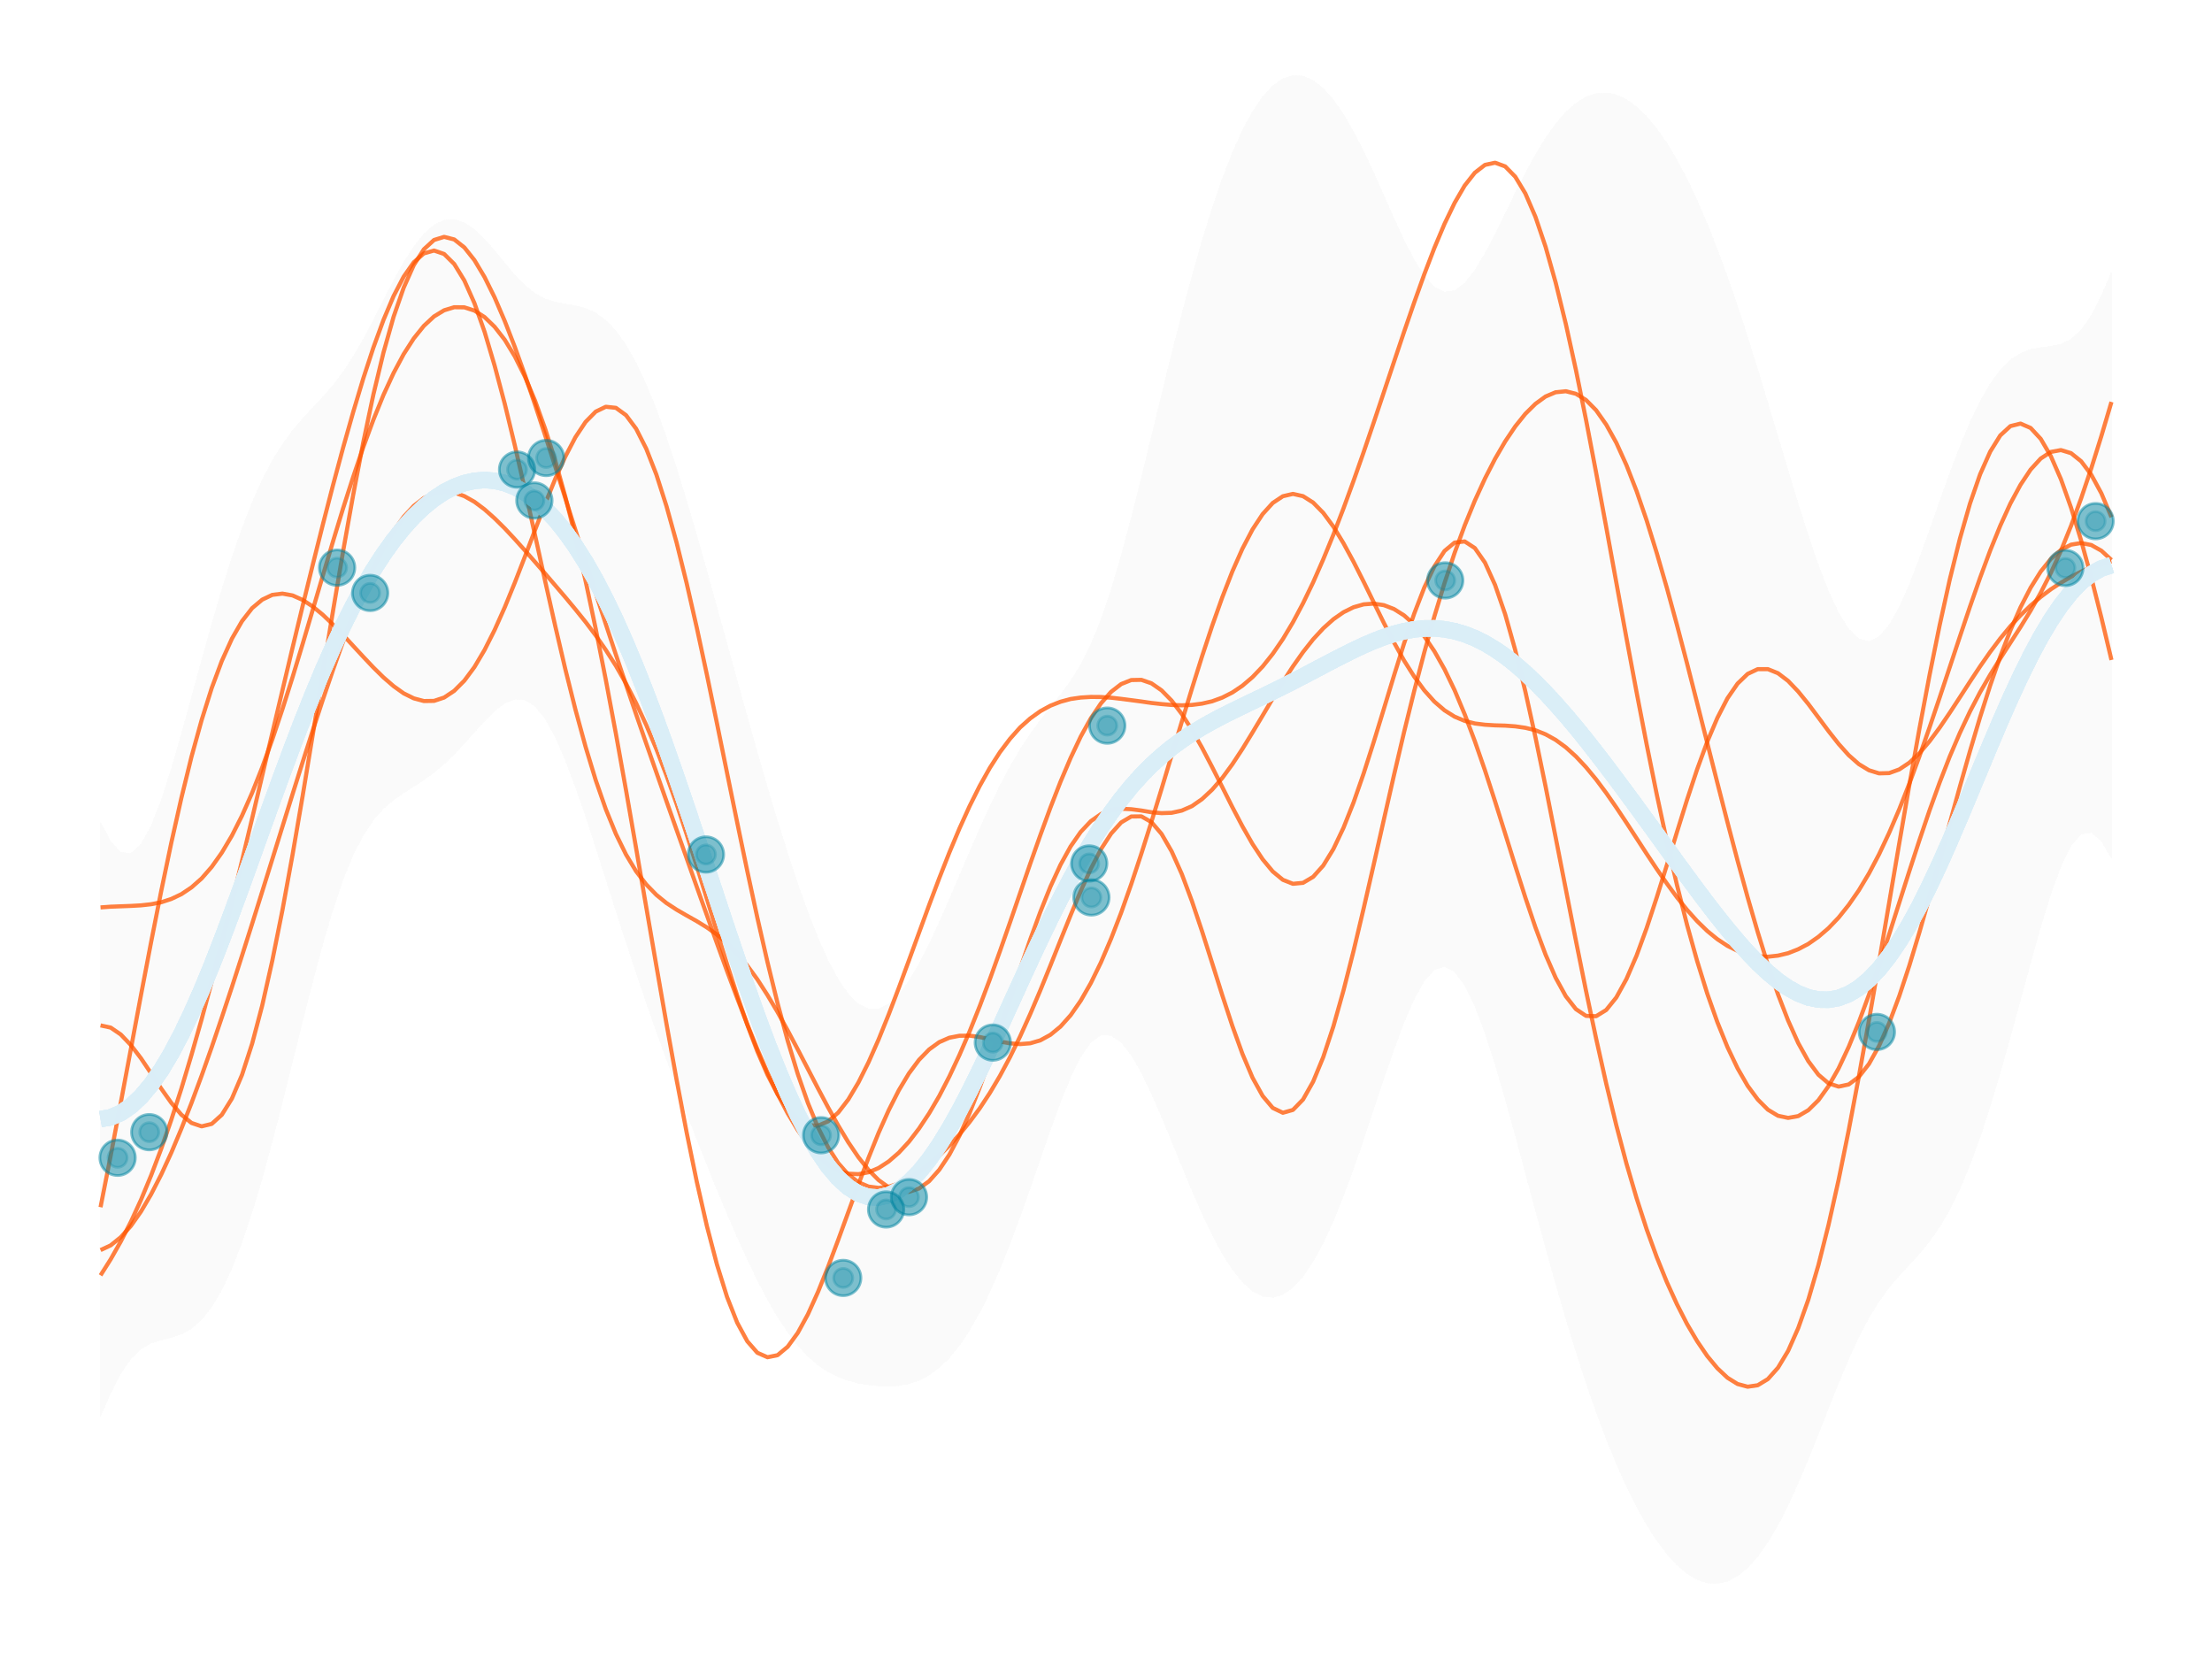 <?xml version='1.0' encoding='UTF-8' ?>
<svg xmlns='http://www.w3.org/2000/svg' xmlns:xlink='http://www.w3.org/1999/xlink' class='svglite' width='576.00pt' height='432.00pt' viewBox='0 0 576.00 432.00'>
<defs>
  <style type='text/css'><![CDATA[
    .svglite line, .svglite polyline, .svglite polygon, .svglite path, .svglite rect, .svglite circle {
      fill: none;
      stroke: #000000;
      stroke-linecap: round;
      stroke-linejoin: round;
      stroke-miterlimit: 10.00;
    }
    .svglite text {
      white-space: pre;
    }
  ]]></style>
</defs>
<rect width='100%' height='100%' style='stroke: none; fill: none;'/>
<defs>
  <clipPath id='cpMC4wMHw1NzYuMDB8MC4wMHw0MzIuMDA='>
    <rect x='0.00' y='0.00' width='576.00' height='432.00' />
  </clipPath>
</defs>
<g clip-path='url(#cpMC4wMHw1NzYuMDB8MC4wMHw0MzIuMDA=)'>
<polygon points='26.18,214.02 28.81,219.13 31.44,221.96 34.08,222.21 36.71,219.85 39.34,215.09 41.97,208.38 44.60,200.23 47.23,191.15 49.86,181.59 52.50,171.94 55.13,162.50 57.76,153.51 60.39,145.16 63.02,137.57 65.65,130.83 68.28,124.95 70.91,119.93 73.55,115.69 76.18,112.10 78.81,109.00 81.44,106.16 84.07,103.36 86.70,100.33 89.33,96.88 91.97,92.87 94.60,88.32 97.23,83.33 99.86,78.15 102.49,73.04 105.12,68.30 107.75,64.19 110.38,60.90 113.02,58.58 115.65,57.33 118.28,57.14 120.91,57.99 123.54,59.75 126.17,62.25 128.80,65.26 131.44,68.49 134.07,71.61 136.70,74.32 139.33,76.42 141.96,77.84 144.59,78.67 147.22,79.16 149.85,79.60 152.49,80.28 155.12,81.48 157.75,83.38 160.38,86.14 163.01,89.83 165.64,94.48 168.27,100.08 170.91,106.57 173.54,113.87 176.17,121.85 178.80,130.39 181.43,139.37 184.06,148.66 186.69,158.13 189.32,167.68 191.96,177.22 194.59,186.67 197.22,195.96 199.85,205.03 202.48,213.80 205.11,222.21 207.74,230.15 210.38,237.54 213.01,244.24 215.64,250.12 218.27,255.03 220.90,258.85 223.53,261.45 226.16,262.75 228.79,262.74 231.43,261.43 234.06,258.94 236.69,255.39 239.32,250.96 241.95,245.82 244.58,240.16 247.21,234.16 249.85,228.00 252.48,221.83 255.11,215.80 257.74,210.02 260.37,204.62 263.00,199.65 265.63,195.17 268.26,191.15 270.90,187.54 273.53,184.19 276.16,180.88 278.79,177.29 281.42,173.06 284.05,167.83 286.68,161.36 289.32,153.59 291.95,144.67 294.58,134.84 297.21,124.40 299.84,113.64 302.47,102.81 305.10,92.13 307.74,81.80 310.37,71.96 313.00,62.75 315.63,54.26 318.26,46.59 320.89,39.81 323.52,33.95 326.15,29.07 328.79,25.19 331.42,22.32 334.05,20.47 336.68,19.64 339.31,19.80 341.94,20.94 344.57,23.01 347.21,25.98 349.84,29.77 352.47,34.29 355.10,39.43 357.73,45.04 360.36,50.93 362.99,56.87 365.62,62.56 368.26,67.68 370.89,71.85 373.52,74.73 376.15,76.04 378.78,75.67 381.41,73.70 384.04,70.37 386.68,66.02 389.31,61.00 391.94,55.65 394.57,50.27 397.20,45.08 399.83,40.27 402.46,35.96 405.09,32.25 407.73,29.20 410.36,26.86 412.99,25.24 415.62,24.34 418.25,24.16 420.88,24.68 423.51,25.90 426.15,27.78 428.78,30.31 431.41,33.47 434.04,37.25 436.67,41.64 439.30,46.61 441.93,52.16 444.56,58.27 447.20,64.93 449.83,72.10 452.46,79.74 455.09,87.81 457.72,96.23 460.35,104.90 462.98,113.73 465.62,122.55 468.25,131.21 470.88,139.49 473.51,147.16 476.14,153.96 478.77,159.61 481.40,163.82 484.03,166.35 486.67,167.03 489.30,165.80 491.93,162.75 494.56,158.10 497.19,152.18 499.82,145.37 502.45,138.03 505.09,130.53 507.72,123.19 510.35,116.27 512.98,109.99 515.61,104.51 518.24,99.95 520.87,96.36 523.50,93.73 526.14,91.99 528.77,90.99 531.40,90.50 534.03,90.18 536.66,89.61 539.29,88.33 541.92,85.93 544.56,82.17 547.19,77.05 549.82,70.82 549.82,223.53 547.19,218.99 544.56,216.80 541.92,217.21 539.29,220.23 536.66,225.58 534.03,232.79 531.40,241.32 528.77,250.65 526.14,260.33 523.50,269.98 520.87,279.31 518.24,288.09 515.61,296.13 512.98,303.32 510.35,309.61 507.72,314.98 505.09,319.49 502.45,323.26 499.82,326.47 497.19,329.36 494.56,332.19 491.93,335.28 489.30,338.86 486.67,343.13 484.03,348.16 481.40,353.88 478.77,360.14 476.14,366.72 473.51,373.41 470.88,379.96 468.25,386.20 465.62,391.95 462.98,397.11 460.35,401.58 457.72,405.30 455.09,408.25 452.46,410.40 449.83,411.77 447.20,412.36 444.56,412.21 441.93,411.33 439.30,409.77 436.67,407.53 434.04,404.65 431.41,401.15 428.78,397.04 426.15,392.33 423.51,387.03 420.88,381.15 418.25,374.69 415.62,367.65 412.99,360.07 410.36,351.95 407.73,343.34 405.09,334.29 402.46,324.88 399.83,315.21 397.20,305.40 394.57,295.64 391.94,286.13 389.31,277.13 386.68,268.97 384.04,261.98 381.41,256.57 378.78,253.05 376.15,251.68 373.52,252.51 370.89,255.42 368.26,260.10 365.62,266.17 362.99,273.23 360.36,280.88 357.73,288.79 355.10,296.68 352.47,304.29 349.84,311.42 347.21,317.92 344.57,323.65 341.94,328.50 339.31,332.40 336.68,335.27 334.05,337.10 331.42,337.86 328.79,337.55 326.15,336.19 323.52,333.84 320.89,330.55 318.26,326.41 315.63,321.51 313.00,315.99 310.37,309.98 307.74,303.65 305.10,297.20 302.47,290.82 299.84,284.78 297.21,279.33 294.58,274.77 291.95,271.42 289.32,269.60 286.68,269.56 284.05,271.45 281.42,275.18 278.79,280.48 276.16,286.96 273.53,294.18 270.90,301.76 268.26,309.39 265.63,316.83 263.00,323.89 260.37,330.45 257.74,336.43 255.11,341.75 252.48,346.38 249.85,350.32 247.21,353.56 244.58,356.14 241.95,358.08 239.32,359.46 236.69,360.35 234.06,360.83 231.43,360.99 228.79,360.91 226.16,360.64 223.53,360.18 220.90,359.50 218.27,358.55 215.64,357.24 213.01,355.48 210.38,353.21 207.74,350.37 205.11,346.95 202.48,342.95 199.85,338.41 197.22,333.37 194.59,327.92 191.96,322.12 189.32,316.04 186.69,309.75 184.06,303.28 181.43,296.66 178.80,289.90 176.17,282.99 173.54,275.89 170.91,268.60 168.27,261.08 165.64,253.32 163.01,245.34 160.38,237.18 157.75,228.91 155.12,220.66 152.49,212.59 149.85,204.93 147.22,197.94 144.59,191.92 141.96,187.18 139.33,183.92 136.70,182.24 134.07,182.05 131.44,183.13 128.80,185.14 126.17,187.75 123.54,190.66 120.91,193.61 118.28,196.41 115.65,198.94 113.02,201.16 110.38,203.09 107.75,204.81 105.12,206.47 102.49,208.29 99.86,210.53 97.23,213.48 94.60,217.42 91.97,222.58 89.33,229.06 86.70,236.83 84.07,245.74 81.44,255.53 78.81,265.89 76.18,276.49 73.55,287.02 70.91,297.21 68.28,306.82 65.65,315.62 63.02,323.47 60.39,330.25 57.76,335.87 55.13,340.33 52.50,343.66 49.86,345.97 47.23,347.42 44.60,348.29 41.97,348.93 39.34,349.78 36.71,351.28 34.08,353.85 31.44,357.69 28.81,362.76 26.18,368.81 ' style='stroke-width: 0.00; stroke: none; stroke-linecap: butt; fill: #FAFAFA;' />
<polyline points='26.18,214.02 28.81,219.13 31.44,221.96 34.08,222.21 36.71,219.85 39.34,215.09 41.97,208.38 44.60,200.23 47.23,191.15 49.86,181.59 52.50,171.94 55.13,162.50 57.76,153.51 60.39,145.16 63.02,137.57 65.65,130.83 68.28,124.95 70.91,119.93 73.55,115.69 76.18,112.10 78.81,109.00 81.44,106.16 84.07,103.36 86.70,100.33 89.33,96.88 91.97,92.87 94.60,88.32 97.23,83.33 99.86,78.15 102.49,73.04 105.12,68.30 107.75,64.19 110.38,60.90 113.02,58.58 115.65,57.33 118.28,57.14 120.91,57.99 123.54,59.75 126.17,62.25 128.80,65.26 131.44,68.49 134.07,71.61 136.70,74.32 139.33,76.42 141.96,77.84 144.59,78.67 147.22,79.16 149.85,79.60 152.49,80.28 155.12,81.48 157.75,83.38 160.38,86.14 163.01,89.83 165.64,94.48 168.27,100.08 170.91,106.57 173.54,113.87 176.17,121.85 178.80,130.39 181.43,139.37 184.06,148.66 186.69,158.13 189.32,167.68 191.96,177.22 194.59,186.67 197.22,195.96 199.85,205.03 202.48,213.80 205.11,222.21 207.74,230.15 210.38,237.54 213.01,244.24 215.64,250.12 218.27,255.03 220.90,258.85 223.53,261.45 226.16,262.75 228.79,262.74 231.43,261.43 234.06,258.94 236.69,255.39 239.32,250.96 241.95,245.82 244.58,240.16 247.21,234.16 249.85,228.00 252.48,221.83 255.11,215.80 257.74,210.02 260.37,204.62 263.00,199.65 265.63,195.17 268.26,191.15 270.90,187.54 273.53,184.19 276.16,180.88 278.79,177.29 281.42,173.06 284.05,167.83 286.68,161.36 289.32,153.59 291.95,144.67 294.58,134.84 297.21,124.40 299.84,113.64 302.47,102.81 305.10,92.13 307.74,81.80 310.37,71.96 313.00,62.75 315.63,54.26 318.26,46.59 320.89,39.81 323.52,33.95 326.15,29.07 328.79,25.19 331.42,22.32 334.05,20.47 336.68,19.64 339.31,19.80 341.94,20.94 344.57,23.01 347.21,25.98 349.84,29.77 352.47,34.29 355.10,39.43 357.73,45.04 360.36,50.93 362.99,56.87 365.62,62.56 368.26,67.68 370.89,71.85 373.52,74.73 376.15,76.04 378.78,75.67 381.41,73.70 384.04,70.37 386.68,66.02 389.31,61.00 391.94,55.65 394.57,50.27 397.20,45.08 399.83,40.27 402.46,35.96 405.09,32.25 407.73,29.20 410.36,26.86 412.99,25.24 415.62,24.34 418.25,24.16 420.88,24.68 423.51,25.90 426.15,27.78 428.78,30.31 431.41,33.47 434.04,37.25 436.67,41.64 439.30,46.61 441.93,52.16 444.56,58.27 447.20,64.93 449.83,72.10 452.46,79.74 455.09,87.81 457.72,96.23 460.35,104.90 462.98,113.73 465.62,122.55 468.25,131.21 470.88,139.49 473.51,147.16 476.14,153.96 478.77,159.61 481.40,163.82 484.03,166.35 486.67,167.03 489.30,165.80 491.93,162.75 494.56,158.10 497.19,152.18 499.82,145.37 502.45,138.03 505.09,130.53 507.72,123.19 510.35,116.27 512.98,109.99 515.61,104.51 518.24,99.95 520.87,96.36 523.50,93.73 526.14,91.99 528.77,90.99 531.40,90.50 534.03,90.18 536.66,89.61 539.29,88.33 541.92,85.93 544.56,82.17 547.19,77.05 549.82,70.82 ' style='stroke-width: 1.07; stroke: none; stroke-linecap: butt;' />
<polyline points='549.82,223.53 547.19,218.99 544.56,216.80 541.92,217.21 539.29,220.23 536.66,225.58 534.03,232.79 531.40,241.32 528.77,250.65 526.14,260.33 523.50,269.98 520.87,279.31 518.24,288.09 515.61,296.13 512.98,303.32 510.35,309.61 507.72,314.98 505.09,319.49 502.45,323.26 499.82,326.47 497.19,329.36 494.56,332.19 491.93,335.28 489.30,338.86 486.67,343.13 484.03,348.16 481.40,353.88 478.77,360.14 476.14,366.72 473.51,373.41 470.88,379.96 468.25,386.20 465.62,391.95 462.98,397.11 460.35,401.58 457.72,405.30 455.09,408.25 452.46,410.40 449.83,411.77 447.20,412.36 444.56,412.21 441.93,411.33 439.30,409.77 436.67,407.53 434.04,404.65 431.41,401.15 428.78,397.04 426.15,392.33 423.51,387.03 420.88,381.15 418.25,374.69 415.62,367.65 412.99,360.07 410.36,351.95 407.73,343.34 405.09,334.29 402.46,324.88 399.83,315.21 397.20,305.40 394.57,295.64 391.94,286.13 389.31,277.13 386.68,268.97 384.04,261.98 381.41,256.57 378.78,253.05 376.15,251.68 373.52,252.51 370.89,255.42 368.26,260.10 365.62,266.17 362.99,273.23 360.36,280.88 357.73,288.79 355.10,296.68 352.47,304.29 349.84,311.42 347.21,317.92 344.57,323.65 341.94,328.50 339.31,332.40 336.68,335.27 334.05,337.10 331.42,337.86 328.79,337.55 326.15,336.19 323.52,333.84 320.89,330.55 318.26,326.41 315.63,321.51 313.00,315.99 310.37,309.98 307.74,303.65 305.10,297.20 302.47,290.82 299.84,284.78 297.21,279.33 294.58,274.77 291.95,271.42 289.32,269.60 286.68,269.56 284.05,271.45 281.42,275.18 278.79,280.48 276.16,286.96 273.53,294.18 270.90,301.76 268.26,309.39 265.63,316.83 263.00,323.89 260.37,330.45 257.74,336.43 255.11,341.75 252.48,346.38 249.85,350.32 247.21,353.56 244.58,356.14 241.95,358.08 239.32,359.46 236.69,360.35 234.06,360.83 231.43,360.99 228.79,360.91 226.16,360.64 223.53,360.18 220.90,359.50 218.27,358.55 215.64,357.24 213.01,355.48 210.38,353.21 207.74,350.37 205.11,346.95 202.48,342.95 199.85,338.41 197.22,333.37 194.59,327.92 191.96,322.12 189.32,316.04 186.69,309.75 184.06,303.28 181.43,296.66 178.80,289.90 176.17,282.99 173.54,275.89 170.91,268.60 168.27,261.08 165.64,253.32 163.01,245.34 160.38,237.18 157.75,228.91 155.12,220.66 152.49,212.59 149.85,204.93 147.22,197.94 144.59,191.92 141.96,187.18 139.33,183.92 136.70,182.24 134.07,182.05 131.44,183.13 128.80,185.14 126.17,187.75 123.54,190.66 120.91,193.61 118.28,196.41 115.65,198.94 113.02,201.16 110.38,203.09 107.75,204.81 105.12,206.47 102.49,208.29 99.86,210.53 97.23,213.48 94.60,217.42 91.97,222.58 89.33,229.06 86.70,236.83 84.07,245.74 81.44,255.53 78.81,265.89 76.18,276.49 73.55,287.02 70.91,297.21 68.28,306.82 65.65,315.62 63.02,323.47 60.39,330.25 57.76,335.87 55.13,340.33 52.50,343.66 49.86,345.97 47.23,347.42 44.60,348.29 41.97,348.93 39.34,349.78 36.71,351.28 34.08,353.85 31.44,357.69 28.81,362.76 26.18,368.81 ' style='stroke-width: 1.07; stroke: none; stroke-linecap: butt;' />
<polygon points='26.18,214.02 28.81,219.13 31.44,221.96 34.08,222.21 36.71,219.85 39.34,215.09 41.97,208.38 44.60,200.23 47.23,191.15 49.86,181.59 52.50,171.94 55.13,162.50 57.76,153.51 60.39,145.16 63.02,137.57 65.65,130.83 68.28,124.95 70.91,119.93 73.55,115.69 76.18,112.10 78.81,109.00 81.44,106.16 84.07,103.36 86.70,100.33 89.33,96.88 91.97,92.87 94.60,88.32 97.23,83.33 99.86,78.15 102.49,73.04 105.12,68.30 107.75,64.19 110.38,60.90 113.02,58.58 115.65,57.33 118.28,57.14 120.91,57.99 123.54,59.75 126.17,62.25 128.80,65.26 131.44,68.49 134.07,71.61 136.70,74.32 139.33,76.42 141.96,77.84 144.59,78.67 147.22,79.16 149.85,79.60 152.49,80.28 155.12,81.48 157.75,83.38 160.38,86.14 163.01,89.83 165.64,94.48 168.27,100.08 170.91,106.57 173.54,113.87 176.17,121.85 178.80,130.39 181.43,139.37 184.06,148.66 186.69,158.13 189.32,167.68 191.96,177.22 194.59,186.67 197.22,195.96 199.85,205.03 202.48,213.80 205.11,222.21 207.74,230.15 210.38,237.54 213.01,244.24 215.64,250.12 218.27,255.03 220.90,258.85 223.53,261.45 226.16,262.75 228.79,262.74 231.43,261.43 234.06,258.94 236.69,255.39 239.32,250.96 241.95,245.82 244.58,240.16 247.21,234.16 249.85,228.00 252.48,221.83 255.11,215.80 257.74,210.02 260.37,204.62 263.00,199.65 265.63,195.17 268.26,191.15 270.90,187.54 273.53,184.19 276.16,180.88 278.79,177.29 281.42,173.06 284.05,167.83 286.68,161.36 289.32,153.59 291.95,144.67 294.58,134.84 297.21,124.40 299.84,113.64 302.47,102.81 305.10,92.13 307.74,81.80 310.37,71.96 313.00,62.75 315.63,54.26 318.26,46.59 320.89,39.81 323.52,33.95 326.15,29.07 328.79,25.19 331.42,22.32 334.05,20.47 336.68,19.64 339.31,19.80 341.94,20.94 344.57,23.01 347.21,25.98 349.84,29.77 352.47,34.29 355.10,39.43 357.73,45.04 360.36,50.93 362.99,56.87 365.62,62.56 368.26,67.68 370.89,71.85 373.52,74.73 376.15,76.04 378.78,75.67 381.41,73.70 384.04,70.37 386.68,66.02 389.31,61.00 391.94,55.65 394.57,50.27 397.20,45.08 399.83,40.27 402.46,35.96 405.09,32.25 407.73,29.20 410.36,26.86 412.99,25.24 415.62,24.34 418.25,24.16 420.88,24.68 423.51,25.90 426.15,27.78 428.78,30.31 431.41,33.47 434.04,37.25 436.67,41.64 439.30,46.61 441.93,52.16 444.56,58.27 447.20,64.93 449.83,72.10 452.46,79.74 455.09,87.81 457.72,96.23 460.35,104.90 462.98,113.73 465.62,122.55 468.25,131.21 470.88,139.49 473.51,147.16 476.14,153.96 478.77,159.61 481.40,163.82 484.03,166.35 486.67,167.03 489.30,165.80 491.93,162.75 494.56,158.10 497.19,152.18 499.82,145.37 502.45,138.03 505.09,130.53 507.72,123.19 510.35,116.27 512.98,109.99 515.61,104.51 518.24,99.95 520.87,96.36 523.50,93.73 526.14,91.99 528.77,90.99 531.40,90.50 534.03,90.18 536.66,89.61 539.29,88.33 541.92,85.93 544.56,82.17 547.19,77.05 549.82,70.82 549.82,223.53 547.19,218.99 544.56,216.80 541.92,217.21 539.29,220.23 536.66,225.58 534.03,232.79 531.40,241.32 528.77,250.65 526.14,260.33 523.50,269.98 520.87,279.31 518.24,288.09 515.61,296.13 512.98,303.32 510.35,309.61 507.72,314.98 505.09,319.49 502.45,323.26 499.82,326.47 497.19,329.36 494.56,332.19 491.93,335.28 489.30,338.86 486.67,343.13 484.03,348.16 481.40,353.88 478.77,360.14 476.14,366.72 473.51,373.41 470.88,379.96 468.25,386.20 465.62,391.95 462.98,397.11 460.35,401.58 457.72,405.30 455.09,408.25 452.46,410.40 449.83,411.77 447.20,412.36 444.56,412.21 441.93,411.33 439.30,409.77 436.67,407.53 434.04,404.65 431.41,401.15 428.78,397.04 426.15,392.33 423.51,387.03 420.88,381.15 418.25,374.69 415.62,367.65 412.99,360.07 410.36,351.95 407.73,343.34 405.09,334.29 402.46,324.88 399.83,315.21 397.20,305.40 394.57,295.64 391.94,286.13 389.31,277.13 386.68,268.97 384.04,261.98 381.41,256.57 378.78,253.05 376.15,251.68 373.52,252.51 370.89,255.42 368.26,260.10 365.62,266.17 362.99,273.23 360.36,280.88 357.73,288.79 355.10,296.68 352.47,304.29 349.84,311.42 347.21,317.92 344.57,323.65 341.94,328.50 339.31,332.40 336.68,335.27 334.05,337.10 331.42,337.86 328.79,337.55 326.15,336.19 323.52,333.84 320.89,330.55 318.26,326.41 315.63,321.51 313.00,315.99 310.37,309.98 307.74,303.65 305.10,297.20 302.47,290.82 299.84,284.78 297.21,279.33 294.58,274.77 291.95,271.42 289.32,269.60 286.68,269.56 284.05,271.45 281.42,275.18 278.79,280.48 276.16,286.96 273.53,294.18 270.90,301.76 268.26,309.39 265.63,316.83 263.00,323.89 260.37,330.45 257.74,336.43 255.11,341.75 252.48,346.38 249.85,350.32 247.21,353.56 244.58,356.14 241.95,358.08 239.32,359.46 236.69,360.35 234.06,360.83 231.43,360.99 228.79,360.91 226.16,360.64 223.53,360.18 220.90,359.50 218.27,358.55 215.64,357.24 213.01,355.48 210.38,353.21 207.74,350.37 205.11,346.95 202.48,342.95 199.85,338.41 197.22,333.37 194.59,327.92 191.96,322.12 189.32,316.04 186.69,309.75 184.06,303.28 181.43,296.66 178.80,289.90 176.17,282.99 173.54,275.89 170.91,268.60 168.27,261.08 165.64,253.32 163.01,245.34 160.38,237.18 157.75,228.91 155.12,220.66 152.49,212.59 149.85,204.93 147.22,197.94 144.59,191.92 141.96,187.18 139.33,183.92 136.70,182.24 134.07,182.05 131.44,183.13 128.80,185.14 126.17,187.75 123.54,190.66 120.91,193.61 118.28,196.41 115.65,198.94 113.02,201.16 110.38,203.09 107.75,204.81 105.12,206.47 102.49,208.29 99.86,210.53 97.23,213.48 94.60,217.42 91.97,222.58 89.33,229.06 86.70,236.83 84.07,245.74 81.44,255.53 78.81,265.89 76.18,276.49 73.55,287.02 70.91,297.21 68.28,306.82 65.65,315.62 63.02,323.47 60.39,330.25 57.76,335.87 55.13,340.33 52.50,343.66 49.86,345.97 47.23,347.42 44.60,348.29 41.97,348.93 39.34,349.78 36.71,351.28 34.08,353.85 31.44,357.69 28.81,362.76 26.18,368.81 ' style='stroke-width: 0.00; stroke: none; stroke-linecap: butt; fill: #FAFAFA;' />
<polyline points='26.18,214.02 28.81,219.13 31.44,221.96 34.08,222.21 36.71,219.85 39.34,215.09 41.97,208.38 44.60,200.23 47.23,191.15 49.86,181.59 52.50,171.94 55.13,162.50 57.76,153.51 60.39,145.16 63.02,137.57 65.65,130.83 68.28,124.95 70.91,119.93 73.55,115.69 76.18,112.10 78.81,109.00 81.44,106.16 84.07,103.36 86.70,100.33 89.33,96.88 91.97,92.87 94.60,88.32 97.23,83.33 99.86,78.15 102.49,73.04 105.12,68.30 107.75,64.19 110.38,60.90 113.02,58.58 115.65,57.33 118.28,57.14 120.91,57.99 123.54,59.75 126.17,62.25 128.80,65.26 131.44,68.49 134.07,71.61 136.70,74.32 139.33,76.42 141.96,77.84 144.59,78.67 147.22,79.16 149.85,79.60 152.49,80.28 155.12,81.48 157.75,83.38 160.38,86.14 163.01,89.83 165.64,94.48 168.27,100.08 170.91,106.57 173.54,113.87 176.17,121.85 178.80,130.39 181.43,139.37 184.06,148.66 186.69,158.13 189.32,167.68 191.96,177.22 194.59,186.67 197.22,195.96 199.85,205.03 202.48,213.80 205.11,222.21 207.74,230.15 210.38,237.54 213.01,244.24 215.64,250.12 218.27,255.03 220.90,258.85 223.53,261.45 226.16,262.75 228.79,262.74 231.43,261.43 234.06,258.94 236.69,255.39 239.32,250.96 241.95,245.82 244.58,240.16 247.21,234.16 249.85,228.00 252.48,221.83 255.11,215.80 257.74,210.02 260.37,204.62 263.00,199.65 265.63,195.17 268.26,191.15 270.90,187.54 273.53,184.19 276.16,180.88 278.79,177.29 281.42,173.06 284.05,167.83 286.68,161.36 289.32,153.59 291.95,144.67 294.58,134.84 297.21,124.40 299.84,113.64 302.47,102.81 305.10,92.13 307.74,81.80 310.37,71.96 313.00,62.75 315.63,54.26 318.26,46.59 320.89,39.81 323.52,33.95 326.15,29.07 328.79,25.19 331.42,22.32 334.05,20.47 336.68,19.64 339.31,19.80 341.94,20.94 344.57,23.01 347.21,25.98 349.84,29.77 352.47,34.29 355.10,39.43 357.73,45.04 360.36,50.93 362.99,56.87 365.62,62.56 368.26,67.68 370.89,71.85 373.52,74.73 376.15,76.04 378.78,75.67 381.41,73.70 384.04,70.37 386.68,66.02 389.31,61.00 391.94,55.65 394.57,50.27 397.20,45.08 399.83,40.27 402.46,35.96 405.09,32.25 407.73,29.20 410.36,26.86 412.99,25.24 415.62,24.34 418.25,24.16 420.88,24.68 423.51,25.90 426.15,27.78 428.78,30.31 431.41,33.47 434.04,37.25 436.67,41.64 439.30,46.61 441.93,52.16 444.56,58.27 447.20,64.93 449.83,72.10 452.46,79.74 455.09,87.81 457.72,96.23 460.35,104.90 462.98,113.73 465.62,122.55 468.25,131.21 470.88,139.49 473.51,147.16 476.14,153.96 478.77,159.61 481.40,163.82 484.03,166.35 486.67,167.03 489.30,165.80 491.93,162.75 494.56,158.10 497.19,152.18 499.82,145.37 502.45,138.03 505.09,130.53 507.72,123.19 510.35,116.27 512.98,109.99 515.61,104.51 518.24,99.95 520.87,96.36 523.50,93.73 526.14,91.99 528.77,90.99 531.40,90.50 534.03,90.18 536.66,89.61 539.29,88.33 541.92,85.93 544.56,82.17 547.19,77.05 549.82,70.82 ' style='stroke-width: 1.07; stroke: none; stroke-linecap: butt;' />
<polyline points='549.82,223.53 547.19,218.99 544.56,216.80 541.92,217.21 539.29,220.23 536.66,225.58 534.03,232.79 531.40,241.32 528.77,250.65 526.14,260.33 523.50,269.98 520.87,279.31 518.24,288.09 515.61,296.13 512.98,303.32 510.35,309.61 507.72,314.98 505.09,319.49 502.45,323.26 499.82,326.47 497.19,329.36 494.56,332.19 491.93,335.28 489.30,338.86 486.67,343.13 484.03,348.16 481.40,353.88 478.77,360.14 476.14,366.72 473.51,373.41 470.88,379.96 468.25,386.20 465.62,391.95 462.98,397.11 460.35,401.58 457.72,405.30 455.09,408.25 452.46,410.40 449.83,411.77 447.20,412.36 444.56,412.21 441.93,411.33 439.30,409.77 436.67,407.53 434.04,404.65 431.41,401.15 428.78,397.04 426.15,392.33 423.51,387.03 420.88,381.15 418.25,374.69 415.62,367.65 412.99,360.07 410.36,351.95 407.73,343.34 405.09,334.29 402.46,324.88 399.83,315.21 397.20,305.40 394.57,295.64 391.94,286.13 389.31,277.13 386.68,268.97 384.04,261.98 381.41,256.57 378.78,253.05 376.15,251.68 373.52,252.51 370.89,255.42 368.26,260.10 365.62,266.17 362.99,273.23 360.36,280.88 357.73,288.79 355.10,296.68 352.47,304.29 349.84,311.42 347.21,317.92 344.57,323.65 341.94,328.50 339.31,332.40 336.68,335.27 334.05,337.10 331.42,337.86 328.79,337.55 326.15,336.19 323.52,333.84 320.89,330.55 318.26,326.41 315.63,321.51 313.00,315.99 310.37,309.98 307.74,303.65 305.10,297.20 302.47,290.82 299.84,284.78 297.21,279.33 294.58,274.77 291.95,271.42 289.32,269.60 286.68,269.56 284.05,271.45 281.42,275.18 278.79,280.48 276.16,286.96 273.53,294.18 270.90,301.76 268.26,309.39 265.63,316.83 263.00,323.89 260.37,330.45 257.74,336.43 255.11,341.75 252.48,346.38 249.85,350.32 247.21,353.56 244.58,356.14 241.95,358.08 239.32,359.46 236.69,360.35 234.06,360.83 231.43,360.99 228.79,360.91 226.16,360.64 223.53,360.18 220.90,359.50 218.27,358.55 215.64,357.24 213.01,355.48 210.38,353.21 207.74,350.37 205.11,346.95 202.48,342.95 199.85,338.41 197.22,333.37 194.59,327.92 191.96,322.12 189.32,316.04 186.69,309.75 184.06,303.28 181.43,296.66 178.80,289.90 176.17,282.99 173.54,275.89 170.91,268.60 168.27,261.08 165.64,253.32 163.01,245.34 160.38,237.18 157.75,228.91 155.12,220.66 152.49,212.59 149.85,204.93 147.22,197.94 144.59,191.92 141.96,187.18 139.33,183.92 136.70,182.24 134.07,182.05 131.44,183.13 128.80,185.14 126.17,187.75 123.54,190.66 120.91,193.61 118.28,196.41 115.65,198.94 113.02,201.16 110.38,203.09 107.75,204.81 105.12,206.47 102.49,208.29 99.86,210.53 97.23,213.48 94.60,217.42 91.97,222.58 89.33,229.06 86.70,236.83 84.07,245.74 81.44,255.53 78.81,265.89 76.18,276.49 73.55,287.02 70.91,297.21 68.28,306.82 65.65,315.62 63.02,323.47 60.39,330.25 57.76,335.87 55.13,340.33 52.50,343.66 49.86,345.97 47.23,347.42 44.60,348.29 41.97,348.93 39.34,349.78 36.71,351.28 34.08,353.85 31.44,357.69 28.81,362.76 26.18,368.81 ' style='stroke-width: 1.07; stroke: none; stroke-linecap: butt;' />
<polygon points='26.18,214.02 28.81,219.13 31.44,221.96 34.08,222.21 36.71,219.85 39.34,215.09 41.97,208.38 44.60,200.23 47.23,191.15 49.86,181.59 52.50,171.94 55.13,162.50 57.76,153.51 60.39,145.16 63.02,137.57 65.65,130.83 68.28,124.95 70.91,119.93 73.55,115.69 76.18,112.10 78.81,109.00 81.44,106.16 84.07,103.36 86.70,100.33 89.33,96.88 91.97,92.87 94.60,88.32 97.23,83.33 99.86,78.15 102.49,73.04 105.12,68.30 107.75,64.19 110.38,60.90 113.02,58.58 115.65,57.33 118.28,57.14 120.91,57.99 123.54,59.75 126.17,62.25 128.80,65.26 131.44,68.49 134.07,71.61 136.70,74.32 139.33,76.42 141.96,77.84 144.59,78.67 147.22,79.16 149.85,79.60 152.49,80.28 155.12,81.48 157.75,83.38 160.38,86.14 163.01,89.83 165.64,94.48 168.27,100.08 170.91,106.57 173.54,113.87 176.17,121.85 178.80,130.39 181.43,139.37 184.06,148.66 186.69,158.13 189.32,167.68 191.96,177.22 194.59,186.67 197.22,195.96 199.85,205.03 202.48,213.80 205.11,222.21 207.74,230.15 210.38,237.54 213.01,244.24 215.64,250.12 218.27,255.03 220.90,258.85 223.53,261.45 226.16,262.75 228.79,262.74 231.43,261.43 234.06,258.94 236.69,255.39 239.32,250.96 241.95,245.82 244.58,240.16 247.21,234.16 249.85,228.00 252.48,221.83 255.11,215.80 257.74,210.02 260.37,204.62 263.00,199.65 265.63,195.17 268.26,191.15 270.90,187.54 273.53,184.19 276.16,180.88 278.79,177.29 281.42,173.06 284.05,167.83 286.68,161.36 289.32,153.59 291.95,144.67 294.58,134.84 297.21,124.40 299.84,113.64 302.47,102.81 305.10,92.13 307.74,81.80 310.37,71.96 313.00,62.75 315.63,54.26 318.26,46.59 320.89,39.81 323.52,33.95 326.15,29.07 328.79,25.19 331.42,22.32 334.05,20.47 336.68,19.64 339.31,19.80 341.94,20.94 344.57,23.01 347.21,25.98 349.84,29.77 352.47,34.29 355.10,39.43 357.73,45.04 360.36,50.93 362.99,56.87 365.62,62.56 368.26,67.68 370.89,71.85 373.52,74.73 376.15,76.04 378.78,75.67 381.41,73.70 384.04,70.37 386.68,66.02 389.31,61.00 391.94,55.65 394.57,50.27 397.20,45.08 399.83,40.27 402.46,35.96 405.09,32.25 407.73,29.20 410.36,26.86 412.99,25.24 415.62,24.34 418.25,24.16 420.88,24.68 423.51,25.90 426.15,27.78 428.78,30.31 431.41,33.47 434.04,37.25 436.67,41.64 439.30,46.61 441.93,52.16 444.56,58.27 447.20,64.93 449.83,72.10 452.46,79.74 455.09,87.81 457.72,96.23 460.35,104.90 462.98,113.73 465.62,122.55 468.25,131.21 470.88,139.49 473.51,147.16 476.14,153.96 478.77,159.61 481.40,163.82 484.03,166.35 486.67,167.03 489.30,165.80 491.93,162.75 494.56,158.10 497.19,152.18 499.82,145.37 502.45,138.03 505.09,130.53 507.72,123.19 510.35,116.27 512.98,109.99 515.61,104.51 518.24,99.95 520.87,96.36 523.50,93.73 526.14,91.99 528.77,90.99 531.40,90.50 534.03,90.18 536.66,89.61 539.29,88.33 541.92,85.93 544.56,82.17 547.19,77.05 549.82,70.82 549.82,223.53 547.19,218.99 544.56,216.80 541.92,217.21 539.29,220.23 536.66,225.58 534.03,232.79 531.40,241.32 528.77,250.65 526.14,260.33 523.50,269.98 520.87,279.31 518.24,288.09 515.61,296.13 512.98,303.32 510.35,309.61 507.72,314.98 505.09,319.49 502.45,323.26 499.82,326.47 497.19,329.36 494.56,332.19 491.93,335.28 489.30,338.86 486.67,343.13 484.03,348.16 481.40,353.88 478.77,360.14 476.14,366.72 473.51,373.41 470.88,379.96 468.25,386.20 465.62,391.95 462.98,397.11 460.35,401.58 457.72,405.30 455.09,408.25 452.46,410.40 449.83,411.77 447.20,412.36 444.56,412.21 441.93,411.33 439.30,409.77 436.67,407.53 434.04,404.65 431.41,401.15 428.78,397.04 426.15,392.33 423.51,387.03 420.88,381.15 418.25,374.69 415.62,367.65 412.99,360.07 410.36,351.95 407.73,343.34 405.09,334.29 402.46,324.88 399.83,315.21 397.20,305.40 394.57,295.64 391.94,286.13 389.31,277.13 386.68,268.97 384.04,261.98 381.41,256.57 378.78,253.05 376.15,251.68 373.52,252.51 370.89,255.42 368.26,260.10 365.62,266.17 362.99,273.23 360.36,280.88 357.73,288.79 355.10,296.68 352.47,304.29 349.84,311.42 347.21,317.92 344.57,323.65 341.94,328.50 339.31,332.40 336.68,335.27 334.05,337.10 331.42,337.86 328.79,337.55 326.15,336.19 323.52,333.84 320.89,330.55 318.26,326.41 315.63,321.51 313.00,315.99 310.37,309.98 307.74,303.65 305.10,297.20 302.47,290.82 299.84,284.78 297.21,279.33 294.58,274.77 291.95,271.42 289.32,269.60 286.68,269.56 284.05,271.45 281.42,275.18 278.79,280.48 276.16,286.96 273.53,294.18 270.90,301.76 268.26,309.39 265.63,316.83 263.00,323.89 260.37,330.45 257.74,336.43 255.11,341.75 252.48,346.38 249.85,350.32 247.21,353.56 244.58,356.14 241.95,358.08 239.32,359.46 236.69,360.35 234.06,360.83 231.43,360.99 228.79,360.91 226.16,360.64 223.53,360.18 220.90,359.50 218.27,358.55 215.64,357.24 213.01,355.48 210.38,353.21 207.74,350.37 205.11,346.95 202.48,342.95 199.85,338.41 197.22,333.37 194.59,327.92 191.96,322.12 189.32,316.04 186.69,309.75 184.06,303.28 181.43,296.66 178.80,289.90 176.17,282.99 173.54,275.89 170.91,268.60 168.27,261.08 165.64,253.32 163.01,245.34 160.38,237.18 157.75,228.91 155.12,220.66 152.49,212.59 149.85,204.93 147.22,197.94 144.59,191.92 141.96,187.18 139.33,183.92 136.70,182.24 134.07,182.05 131.44,183.13 128.80,185.14 126.17,187.75 123.54,190.66 120.91,193.61 118.28,196.41 115.65,198.94 113.02,201.16 110.38,203.09 107.75,204.81 105.12,206.47 102.49,208.29 99.86,210.53 97.23,213.48 94.60,217.42 91.97,222.58 89.33,229.06 86.70,236.83 84.07,245.74 81.44,255.53 78.81,265.89 76.18,276.49 73.55,287.02 70.91,297.21 68.28,306.82 65.65,315.62 63.02,323.47 60.39,330.25 57.76,335.87 55.13,340.33 52.50,343.66 49.86,345.97 47.23,347.42 44.60,348.29 41.97,348.93 39.34,349.78 36.71,351.28 34.08,353.85 31.44,357.69 28.81,362.76 26.18,368.81 ' style='stroke-width: 0.00; stroke: none; stroke-linecap: butt; fill: #FAFAFA;' />
<polyline points='26.18,214.02 28.81,219.13 31.44,221.96 34.08,222.21 36.71,219.85 39.34,215.09 41.97,208.38 44.60,200.23 47.23,191.15 49.86,181.59 52.50,171.94 55.13,162.50 57.76,153.51 60.39,145.16 63.02,137.57 65.65,130.83 68.28,124.95 70.91,119.93 73.55,115.69 76.18,112.10 78.81,109.00 81.44,106.16 84.07,103.36 86.70,100.33 89.33,96.88 91.97,92.87 94.60,88.32 97.23,83.33 99.86,78.15 102.49,73.04 105.12,68.30 107.75,64.19 110.38,60.90 113.02,58.58 115.65,57.33 118.28,57.14 120.91,57.99 123.54,59.75 126.17,62.25 128.80,65.26 131.44,68.49 134.07,71.61 136.70,74.32 139.33,76.42 141.96,77.84 144.59,78.67 147.22,79.16 149.85,79.60 152.49,80.28 155.12,81.48 157.75,83.38 160.38,86.14 163.01,89.83 165.64,94.48 168.27,100.08 170.91,106.57 173.54,113.87 176.17,121.85 178.80,130.39 181.43,139.37 184.06,148.66 186.69,158.13 189.32,167.68 191.96,177.22 194.59,186.67 197.22,195.96 199.85,205.03 202.48,213.80 205.11,222.21 207.74,230.15 210.38,237.54 213.01,244.24 215.64,250.12 218.27,255.03 220.90,258.85 223.53,261.45 226.16,262.75 228.79,262.74 231.43,261.43 234.06,258.94 236.69,255.39 239.32,250.96 241.95,245.82 244.58,240.16 247.21,234.16 249.85,228.00 252.48,221.83 255.11,215.80 257.74,210.02 260.37,204.62 263.00,199.65 265.63,195.17 268.26,191.15 270.90,187.54 273.53,184.19 276.16,180.88 278.79,177.29 281.42,173.06 284.05,167.83 286.68,161.36 289.32,153.59 291.95,144.67 294.58,134.84 297.21,124.40 299.84,113.64 302.47,102.81 305.10,92.13 307.74,81.80 310.37,71.96 313.00,62.75 315.63,54.26 318.26,46.59 320.89,39.81 323.52,33.95 326.15,29.07 328.79,25.19 331.42,22.32 334.05,20.47 336.68,19.64 339.31,19.80 341.94,20.94 344.57,23.01 347.21,25.98 349.84,29.77 352.47,34.29 355.10,39.43 357.73,45.04 360.36,50.93 362.99,56.87 365.62,62.56 368.26,67.68 370.89,71.85 373.52,74.73 376.15,76.04 378.78,75.67 381.41,73.70 384.04,70.37 386.68,66.02 389.31,61.00 391.94,55.65 394.57,50.27 397.20,45.08 399.83,40.27 402.46,35.96 405.09,32.25 407.73,29.20 410.36,26.86 412.99,25.24 415.62,24.34 418.25,24.16 420.88,24.68 423.51,25.90 426.15,27.78 428.78,30.31 431.41,33.47 434.04,37.25 436.67,41.64 439.30,46.61 441.93,52.16 444.56,58.27 447.20,64.93 449.83,72.10 452.46,79.74 455.09,87.81 457.72,96.23 460.35,104.90 462.98,113.73 465.62,122.55 468.25,131.21 470.88,139.49 473.51,147.16 476.14,153.96 478.77,159.61 481.40,163.82 484.03,166.35 486.67,167.03 489.30,165.80 491.93,162.75 494.56,158.10 497.19,152.18 499.82,145.37 502.45,138.03 505.09,130.53 507.72,123.19 510.35,116.27 512.98,109.99 515.61,104.51 518.24,99.95 520.87,96.36 523.50,93.73 526.14,91.99 528.77,90.99 531.40,90.50 534.03,90.18 536.66,89.61 539.29,88.33 541.92,85.93 544.56,82.17 547.19,77.05 549.82,70.82 ' style='stroke-width: 1.07; stroke: none; stroke-linecap: butt;' />
<polyline points='549.82,223.53 547.19,218.99 544.56,216.80 541.92,217.21 539.29,220.23 536.66,225.58 534.03,232.79 531.40,241.32 528.77,250.65 526.14,260.33 523.50,269.98 520.87,279.31 518.24,288.09 515.61,296.13 512.98,303.32 510.35,309.61 507.72,314.98 505.09,319.49 502.45,323.26 499.82,326.47 497.19,329.36 494.56,332.19 491.93,335.28 489.30,338.86 486.67,343.13 484.03,348.16 481.40,353.88 478.77,360.14 476.14,366.72 473.51,373.41 470.88,379.96 468.25,386.20 465.62,391.95 462.98,397.11 460.35,401.58 457.72,405.30 455.09,408.25 452.46,410.40 449.83,411.77 447.20,412.36 444.56,412.21 441.93,411.33 439.30,409.77 436.67,407.53 434.04,404.65 431.41,401.15 428.78,397.04 426.15,392.33 423.51,387.03 420.88,381.15 418.25,374.69 415.62,367.65 412.99,360.07 410.36,351.95 407.73,343.34 405.09,334.29 402.46,324.88 399.83,315.21 397.20,305.40 394.57,295.64 391.94,286.13 389.31,277.13 386.68,268.97 384.04,261.98 381.41,256.57 378.78,253.05 376.15,251.68 373.52,252.51 370.89,255.42 368.26,260.10 365.62,266.17 362.99,273.23 360.36,280.88 357.73,288.79 355.10,296.68 352.47,304.29 349.84,311.42 347.21,317.92 344.57,323.65 341.94,328.50 339.31,332.40 336.68,335.27 334.05,337.10 331.42,337.86 328.79,337.55 326.15,336.19 323.52,333.84 320.89,330.55 318.26,326.41 315.63,321.51 313.00,315.99 310.37,309.98 307.74,303.65 305.10,297.20 302.47,290.82 299.84,284.78 297.21,279.33 294.58,274.77 291.95,271.42 289.32,269.60 286.68,269.56 284.05,271.45 281.42,275.18 278.79,280.48 276.16,286.96 273.53,294.18 270.90,301.76 268.26,309.39 265.63,316.83 263.00,323.89 260.37,330.45 257.74,336.43 255.11,341.75 252.48,346.38 249.85,350.32 247.21,353.56 244.58,356.14 241.95,358.08 239.32,359.46 236.69,360.35 234.06,360.83 231.43,360.99 228.79,360.91 226.16,360.64 223.53,360.18 220.90,359.50 218.27,358.55 215.64,357.24 213.01,355.48 210.38,353.21 207.74,350.37 205.11,346.95 202.48,342.95 199.85,338.41 197.22,333.37 194.59,327.92 191.96,322.12 189.32,316.04 186.69,309.75 184.06,303.28 181.43,296.66 178.80,289.90 176.17,282.99 173.54,275.89 170.91,268.60 168.27,261.08 165.64,253.32 163.01,245.34 160.38,237.18 157.75,228.91 155.12,220.66 152.49,212.59 149.85,204.93 147.22,197.94 144.59,191.92 141.96,187.18 139.33,183.92 136.70,182.24 134.07,182.05 131.44,183.13 128.80,185.14 126.17,187.75 123.54,190.66 120.91,193.61 118.28,196.41 115.65,198.94 113.02,201.16 110.38,203.09 107.75,204.81 105.12,206.47 102.49,208.29 99.86,210.53 97.23,213.48 94.60,217.42 91.97,222.58 89.33,229.06 86.70,236.83 84.07,245.74 81.44,255.53 78.81,265.89 76.18,276.49 73.55,287.02 70.91,297.21 68.28,306.82 65.65,315.62 63.02,323.47 60.39,330.25 57.76,335.87 55.13,340.33 52.50,343.66 49.86,345.97 47.23,347.42 44.60,348.29 41.97,348.93 39.34,349.78 36.71,351.28 34.08,353.85 31.44,357.69 28.81,362.76 26.18,368.81 ' style='stroke-width: 1.07; stroke: none; stroke-linecap: butt;' />
<polygon points='26.18,214.02 28.81,219.13 31.44,221.96 34.08,222.21 36.71,219.85 39.34,215.09 41.97,208.38 44.60,200.23 47.23,191.15 49.86,181.59 52.50,171.94 55.13,162.50 57.76,153.51 60.39,145.16 63.02,137.57 65.65,130.83 68.28,124.95 70.91,119.93 73.55,115.69 76.18,112.10 78.81,109.00 81.44,106.16 84.07,103.36 86.70,100.33 89.33,96.88 91.97,92.87 94.60,88.32 97.23,83.33 99.86,78.15 102.49,73.04 105.12,68.30 107.75,64.19 110.38,60.90 113.02,58.58 115.65,57.33 118.28,57.14 120.91,57.99 123.54,59.75 126.17,62.25 128.80,65.26 131.44,68.49 134.07,71.61 136.70,74.32 139.33,76.42 141.96,77.84 144.59,78.67 147.22,79.16 149.85,79.60 152.49,80.28 155.12,81.48 157.75,83.38 160.38,86.14 163.01,89.83 165.64,94.48 168.27,100.08 170.91,106.57 173.54,113.87 176.17,121.85 178.80,130.39 181.43,139.37 184.06,148.66 186.69,158.13 189.32,167.68 191.96,177.22 194.59,186.67 197.22,195.96 199.85,205.03 202.48,213.80 205.11,222.21 207.74,230.15 210.38,237.54 213.01,244.24 215.64,250.12 218.27,255.03 220.90,258.85 223.53,261.45 226.16,262.75 228.79,262.74 231.43,261.43 234.06,258.94 236.69,255.39 239.32,250.96 241.95,245.82 244.58,240.16 247.21,234.16 249.85,228.00 252.48,221.83 255.11,215.80 257.74,210.02 260.37,204.62 263.00,199.65 265.63,195.17 268.26,191.15 270.90,187.54 273.53,184.19 276.16,180.88 278.79,177.29 281.42,173.06 284.05,167.83 286.68,161.36 289.32,153.59 291.95,144.67 294.58,134.84 297.21,124.40 299.84,113.64 302.47,102.81 305.10,92.13 307.74,81.80 310.37,71.96 313.00,62.75 315.63,54.26 318.26,46.59 320.89,39.81 323.52,33.95 326.15,29.07 328.79,25.19 331.42,22.32 334.05,20.47 336.68,19.64 339.31,19.80 341.94,20.94 344.57,23.01 347.21,25.98 349.84,29.77 352.47,34.29 355.10,39.43 357.73,45.04 360.36,50.93 362.99,56.87 365.62,62.56 368.26,67.68 370.89,71.85 373.52,74.73 376.15,76.04 378.78,75.67 381.41,73.70 384.04,70.37 386.68,66.02 389.31,61.00 391.94,55.65 394.57,50.27 397.20,45.08 399.83,40.27 402.46,35.96 405.09,32.25 407.73,29.20 410.36,26.86 412.99,25.24 415.62,24.34 418.25,24.16 420.88,24.68 423.51,25.90 426.15,27.78 428.78,30.31 431.41,33.47 434.04,37.25 436.67,41.64 439.30,46.61 441.93,52.16 444.56,58.27 447.20,64.93 449.83,72.10 452.46,79.74 455.09,87.81 457.72,96.23 460.35,104.90 462.98,113.73 465.62,122.55 468.25,131.21 470.88,139.49 473.51,147.16 476.14,153.96 478.77,159.61 481.40,163.82 484.03,166.35 486.67,167.03 489.30,165.80 491.93,162.75 494.56,158.10 497.19,152.18 499.82,145.37 502.45,138.03 505.09,130.53 507.72,123.19 510.35,116.27 512.98,109.99 515.61,104.51 518.24,99.95 520.87,96.36 523.50,93.73 526.14,91.99 528.77,90.99 531.40,90.50 534.03,90.18 536.66,89.61 539.29,88.33 541.92,85.93 544.56,82.17 547.19,77.05 549.82,70.82 549.82,223.53 547.19,218.99 544.56,216.80 541.92,217.21 539.29,220.23 536.66,225.58 534.03,232.79 531.40,241.32 528.77,250.65 526.14,260.33 523.50,269.98 520.87,279.31 518.24,288.09 515.61,296.13 512.98,303.32 510.35,309.61 507.72,314.98 505.09,319.49 502.45,323.26 499.82,326.47 497.19,329.36 494.56,332.19 491.93,335.28 489.30,338.86 486.67,343.13 484.03,348.16 481.40,353.88 478.77,360.14 476.14,366.72 473.51,373.41 470.88,379.96 468.25,386.20 465.62,391.95 462.98,397.11 460.35,401.58 457.72,405.30 455.09,408.25 452.46,410.40 449.83,411.77 447.20,412.36 444.56,412.21 441.93,411.33 439.30,409.77 436.67,407.53 434.04,404.65 431.41,401.15 428.78,397.04 426.15,392.33 423.51,387.03 420.88,381.15 418.25,374.69 415.62,367.65 412.99,360.07 410.36,351.95 407.73,343.34 405.09,334.29 402.46,324.88 399.83,315.21 397.20,305.40 394.57,295.64 391.94,286.13 389.31,277.13 386.68,268.97 384.04,261.98 381.41,256.57 378.78,253.05 376.15,251.68 373.52,252.51 370.89,255.42 368.26,260.10 365.62,266.17 362.99,273.23 360.36,280.88 357.73,288.79 355.10,296.68 352.47,304.29 349.84,311.42 347.21,317.92 344.57,323.65 341.94,328.50 339.31,332.40 336.68,335.27 334.05,337.10 331.42,337.86 328.79,337.55 326.15,336.19 323.52,333.84 320.89,330.55 318.26,326.41 315.63,321.51 313.00,315.99 310.37,309.98 307.74,303.65 305.10,297.20 302.47,290.82 299.84,284.78 297.21,279.33 294.58,274.77 291.95,271.42 289.32,269.60 286.68,269.56 284.05,271.45 281.42,275.18 278.79,280.48 276.16,286.96 273.53,294.18 270.90,301.76 268.26,309.39 265.63,316.83 263.00,323.89 260.37,330.45 257.74,336.43 255.11,341.75 252.48,346.38 249.85,350.32 247.21,353.56 244.58,356.14 241.95,358.08 239.32,359.46 236.69,360.35 234.06,360.83 231.43,360.99 228.79,360.91 226.16,360.64 223.53,360.18 220.90,359.50 218.27,358.55 215.64,357.24 213.01,355.48 210.38,353.21 207.74,350.37 205.11,346.95 202.48,342.95 199.85,338.41 197.22,333.37 194.59,327.92 191.96,322.12 189.32,316.04 186.69,309.75 184.06,303.28 181.43,296.66 178.80,289.90 176.17,282.99 173.54,275.89 170.91,268.60 168.27,261.08 165.64,253.32 163.01,245.34 160.38,237.18 157.75,228.91 155.12,220.66 152.49,212.59 149.85,204.93 147.22,197.94 144.59,191.92 141.96,187.18 139.33,183.92 136.70,182.24 134.07,182.05 131.44,183.13 128.80,185.14 126.17,187.75 123.54,190.66 120.91,193.61 118.28,196.41 115.65,198.94 113.02,201.16 110.38,203.09 107.75,204.81 105.12,206.47 102.49,208.29 99.86,210.53 97.23,213.48 94.60,217.42 91.97,222.58 89.33,229.06 86.70,236.83 84.07,245.74 81.44,255.53 78.81,265.89 76.18,276.49 73.55,287.02 70.91,297.21 68.28,306.82 65.65,315.62 63.02,323.47 60.39,330.25 57.76,335.87 55.13,340.33 52.50,343.66 49.86,345.97 47.23,347.42 44.60,348.29 41.97,348.93 39.34,349.78 36.71,351.28 34.08,353.85 31.44,357.69 28.81,362.76 26.18,368.81 ' style='stroke-width: 0.00; stroke: none; stroke-linecap: butt; fill: #FAFAFA;' />
<polyline points='26.18,214.02 28.81,219.13 31.44,221.96 34.08,222.21 36.71,219.85 39.34,215.09 41.97,208.38 44.60,200.23 47.23,191.15 49.86,181.59 52.50,171.94 55.13,162.50 57.76,153.51 60.39,145.16 63.02,137.57 65.65,130.83 68.28,124.95 70.91,119.93 73.55,115.69 76.18,112.10 78.81,109.00 81.44,106.16 84.07,103.36 86.70,100.33 89.33,96.88 91.97,92.87 94.60,88.32 97.23,83.33 99.86,78.15 102.49,73.04 105.12,68.30 107.75,64.19 110.38,60.90 113.02,58.58 115.65,57.33 118.28,57.14 120.91,57.99 123.54,59.75 126.17,62.25 128.80,65.26 131.44,68.49 134.07,71.61 136.70,74.32 139.33,76.42 141.96,77.84 144.59,78.67 147.22,79.16 149.85,79.60 152.49,80.28 155.12,81.48 157.75,83.38 160.38,86.14 163.01,89.83 165.64,94.48 168.27,100.08 170.91,106.57 173.54,113.87 176.17,121.85 178.80,130.39 181.43,139.37 184.06,148.66 186.69,158.13 189.32,167.68 191.96,177.22 194.59,186.67 197.22,195.96 199.85,205.03 202.48,213.80 205.11,222.21 207.74,230.15 210.38,237.54 213.01,244.24 215.64,250.12 218.27,255.03 220.90,258.85 223.53,261.45 226.16,262.75 228.79,262.74 231.43,261.43 234.06,258.94 236.69,255.39 239.32,250.96 241.95,245.82 244.58,240.16 247.21,234.16 249.85,228.00 252.48,221.83 255.11,215.80 257.74,210.02 260.37,204.62 263.00,199.65 265.63,195.17 268.26,191.15 270.90,187.54 273.53,184.19 276.16,180.88 278.79,177.29 281.42,173.06 284.05,167.83 286.68,161.36 289.32,153.59 291.95,144.67 294.58,134.84 297.21,124.40 299.84,113.64 302.47,102.81 305.10,92.13 307.74,81.80 310.37,71.96 313.00,62.75 315.63,54.26 318.26,46.59 320.89,39.81 323.52,33.95 326.15,29.07 328.79,25.19 331.42,22.32 334.05,20.47 336.68,19.64 339.31,19.80 341.94,20.94 344.57,23.01 347.21,25.98 349.84,29.77 352.47,34.29 355.10,39.43 357.73,45.04 360.36,50.93 362.99,56.87 365.62,62.56 368.26,67.68 370.89,71.85 373.52,74.73 376.15,76.04 378.78,75.67 381.41,73.70 384.04,70.37 386.68,66.02 389.31,61.00 391.94,55.65 394.57,50.27 397.20,45.08 399.83,40.27 402.46,35.96 405.09,32.25 407.73,29.20 410.36,26.86 412.99,25.24 415.62,24.34 418.25,24.16 420.88,24.68 423.51,25.90 426.15,27.78 428.78,30.31 431.41,33.47 434.04,37.25 436.67,41.64 439.30,46.61 441.93,52.16 444.56,58.27 447.20,64.93 449.83,72.10 452.46,79.74 455.09,87.81 457.72,96.23 460.35,104.90 462.98,113.73 465.62,122.55 468.25,131.21 470.88,139.49 473.51,147.16 476.14,153.96 478.77,159.61 481.40,163.82 484.03,166.35 486.67,167.03 489.30,165.80 491.93,162.75 494.56,158.10 497.19,152.18 499.82,145.37 502.45,138.03 505.09,130.53 507.72,123.19 510.35,116.27 512.98,109.99 515.61,104.51 518.24,99.95 520.87,96.36 523.50,93.73 526.14,91.99 528.77,90.99 531.40,90.50 534.03,90.18 536.66,89.61 539.29,88.33 541.92,85.93 544.56,82.17 547.19,77.05 549.82,70.82 ' style='stroke-width: 1.07; stroke: none; stroke-linecap: butt;' />
<polyline points='549.82,223.53 547.19,218.99 544.56,216.80 541.92,217.21 539.29,220.23 536.66,225.58 534.03,232.79 531.40,241.32 528.77,250.65 526.14,260.33 523.50,269.98 520.87,279.31 518.24,288.09 515.61,296.13 512.98,303.32 510.35,309.61 507.72,314.98 505.09,319.49 502.45,323.26 499.82,326.47 497.19,329.36 494.56,332.19 491.93,335.28 489.30,338.86 486.67,343.13 484.03,348.16 481.40,353.88 478.77,360.14 476.14,366.72 473.51,373.41 470.88,379.96 468.25,386.20 465.62,391.95 462.98,397.11 460.35,401.58 457.72,405.30 455.09,408.25 452.46,410.40 449.83,411.77 447.20,412.36 444.56,412.21 441.93,411.33 439.30,409.77 436.67,407.53 434.04,404.65 431.41,401.15 428.78,397.04 426.15,392.33 423.51,387.03 420.88,381.15 418.25,374.69 415.62,367.65 412.99,360.07 410.36,351.95 407.73,343.34 405.09,334.29 402.46,324.88 399.83,315.21 397.20,305.40 394.57,295.64 391.94,286.13 389.31,277.13 386.68,268.97 384.04,261.98 381.41,256.57 378.78,253.05 376.15,251.68 373.52,252.51 370.89,255.42 368.26,260.10 365.62,266.17 362.99,273.23 360.36,280.88 357.73,288.79 355.10,296.68 352.47,304.29 349.84,311.42 347.21,317.92 344.57,323.65 341.94,328.50 339.31,332.40 336.68,335.27 334.05,337.10 331.42,337.86 328.79,337.55 326.15,336.19 323.52,333.84 320.89,330.55 318.26,326.41 315.63,321.51 313.00,315.99 310.37,309.98 307.74,303.65 305.10,297.20 302.47,290.82 299.84,284.78 297.21,279.33 294.58,274.77 291.95,271.42 289.32,269.60 286.68,269.56 284.05,271.45 281.42,275.18 278.79,280.48 276.16,286.96 273.53,294.18 270.90,301.76 268.26,309.39 265.63,316.83 263.00,323.89 260.37,330.45 257.74,336.43 255.11,341.75 252.48,346.38 249.85,350.32 247.21,353.56 244.58,356.14 241.95,358.08 239.32,359.46 236.69,360.35 234.06,360.83 231.43,360.99 228.79,360.91 226.16,360.64 223.53,360.18 220.90,359.50 218.27,358.55 215.64,357.24 213.01,355.48 210.38,353.21 207.74,350.37 205.11,346.95 202.48,342.95 199.85,338.41 197.22,333.37 194.59,327.92 191.96,322.12 189.32,316.04 186.69,309.75 184.06,303.28 181.43,296.66 178.80,289.90 176.17,282.99 173.54,275.89 170.91,268.60 168.27,261.08 165.64,253.32 163.01,245.34 160.38,237.18 157.75,228.91 155.12,220.66 152.49,212.59 149.85,204.93 147.22,197.94 144.59,191.92 141.96,187.18 139.33,183.92 136.70,182.24 134.07,182.05 131.44,183.13 128.80,185.14 126.17,187.75 123.54,190.66 120.91,193.61 118.28,196.41 115.65,198.94 113.02,201.16 110.38,203.09 107.75,204.81 105.12,206.47 102.49,208.29 99.86,210.53 97.23,213.48 94.60,217.42 91.97,222.58 89.33,229.06 86.70,236.83 84.07,245.74 81.44,255.53 78.81,265.89 76.18,276.49 73.55,287.02 70.91,297.21 68.28,306.82 65.65,315.62 63.02,323.47 60.39,330.25 57.76,335.87 55.13,340.33 52.50,343.66 49.86,345.97 47.23,347.42 44.60,348.29 41.97,348.93 39.34,349.78 36.71,351.28 34.08,353.85 31.44,357.69 28.81,362.76 26.18,368.81 ' style='stroke-width: 1.07; stroke: none; stroke-linecap: butt;' />
<polygon points='26.18,214.02 28.81,219.13 31.44,221.96 34.08,222.21 36.71,219.85 39.34,215.09 41.97,208.38 44.60,200.23 47.23,191.15 49.86,181.59 52.50,171.94 55.13,162.50 57.76,153.51 60.39,145.16 63.02,137.57 65.65,130.83 68.28,124.95 70.91,119.93 73.55,115.69 76.18,112.10 78.81,109.00 81.44,106.16 84.07,103.36 86.70,100.33 89.33,96.88 91.97,92.87 94.60,88.32 97.23,83.33 99.86,78.15 102.49,73.04 105.12,68.30 107.75,64.19 110.38,60.90 113.02,58.58 115.65,57.33 118.28,57.14 120.91,57.99 123.54,59.75 126.17,62.25 128.80,65.26 131.44,68.49 134.07,71.61 136.70,74.32 139.33,76.42 141.96,77.84 144.59,78.67 147.22,79.16 149.85,79.60 152.49,80.28 155.12,81.48 157.75,83.38 160.38,86.14 163.01,89.83 165.64,94.48 168.27,100.08 170.91,106.57 173.54,113.87 176.17,121.85 178.80,130.39 181.43,139.37 184.06,148.66 186.69,158.13 189.32,167.68 191.96,177.22 194.59,186.67 197.22,195.96 199.85,205.03 202.48,213.80 205.11,222.21 207.74,230.15 210.38,237.54 213.01,244.24 215.64,250.12 218.27,255.03 220.90,258.85 223.53,261.45 226.16,262.75 228.79,262.74 231.43,261.43 234.06,258.94 236.69,255.39 239.32,250.96 241.95,245.82 244.58,240.16 247.21,234.16 249.85,228.00 252.48,221.83 255.11,215.80 257.74,210.02 260.37,204.62 263.00,199.65 265.63,195.17 268.26,191.15 270.90,187.54 273.53,184.19 276.16,180.88 278.79,177.29 281.42,173.06 284.05,167.83 286.68,161.36 289.32,153.59 291.95,144.67 294.58,134.84 297.21,124.40 299.84,113.64 302.47,102.81 305.10,92.13 307.74,81.80 310.37,71.96 313.00,62.75 315.63,54.26 318.26,46.59 320.89,39.81 323.52,33.95 326.15,29.07 328.79,25.19 331.42,22.32 334.05,20.47 336.68,19.64 339.31,19.80 341.94,20.94 344.57,23.01 347.21,25.98 349.84,29.77 352.47,34.29 355.10,39.43 357.73,45.04 360.36,50.93 362.99,56.87 365.62,62.56 368.26,67.68 370.89,71.85 373.52,74.73 376.15,76.04 378.78,75.67 381.41,73.70 384.04,70.37 386.68,66.02 389.31,61.00 391.94,55.65 394.57,50.27 397.20,45.08 399.83,40.27 402.46,35.96 405.09,32.25 407.73,29.20 410.36,26.86 412.99,25.24 415.62,24.34 418.25,24.16 420.88,24.68 423.51,25.90 426.15,27.78 428.78,30.31 431.41,33.47 434.04,37.25 436.67,41.64 439.30,46.61 441.93,52.16 444.56,58.27 447.20,64.93 449.83,72.10 452.46,79.74 455.09,87.81 457.72,96.23 460.35,104.90 462.98,113.73 465.62,122.55 468.25,131.21 470.88,139.49 473.51,147.16 476.14,153.96 478.77,159.61 481.40,163.82 484.03,166.35 486.67,167.03 489.30,165.80 491.93,162.75 494.56,158.10 497.19,152.18 499.82,145.37 502.45,138.03 505.09,130.53 507.72,123.19 510.35,116.27 512.98,109.99 515.61,104.51 518.24,99.95 520.87,96.36 523.50,93.73 526.14,91.99 528.77,90.99 531.40,90.50 534.03,90.18 536.66,89.61 539.29,88.33 541.92,85.93 544.56,82.17 547.19,77.05 549.82,70.82 549.82,223.53 547.19,218.99 544.56,216.80 541.92,217.21 539.29,220.23 536.66,225.58 534.03,232.79 531.40,241.32 528.77,250.65 526.14,260.33 523.50,269.98 520.87,279.31 518.24,288.09 515.61,296.13 512.98,303.32 510.35,309.61 507.72,314.98 505.09,319.49 502.45,323.26 499.82,326.47 497.19,329.36 494.56,332.19 491.93,335.28 489.30,338.86 486.67,343.13 484.03,348.16 481.40,353.88 478.77,360.14 476.14,366.72 473.51,373.41 470.88,379.96 468.25,386.20 465.62,391.95 462.98,397.11 460.35,401.58 457.72,405.30 455.09,408.25 452.46,410.40 449.83,411.77 447.20,412.36 444.56,412.21 441.93,411.33 439.30,409.77 436.67,407.53 434.04,404.65 431.41,401.15 428.78,397.04 426.15,392.33 423.51,387.03 420.88,381.15 418.25,374.69 415.62,367.65 412.99,360.07 410.36,351.95 407.73,343.34 405.09,334.29 402.46,324.88 399.83,315.21 397.20,305.40 394.57,295.64 391.94,286.13 389.31,277.13 386.68,268.97 384.04,261.98 381.41,256.57 378.78,253.05 376.15,251.68 373.52,252.51 370.89,255.42 368.26,260.10 365.62,266.17 362.99,273.23 360.36,280.88 357.73,288.79 355.10,296.68 352.47,304.29 349.84,311.42 347.21,317.92 344.57,323.65 341.94,328.50 339.31,332.40 336.68,335.27 334.05,337.10 331.42,337.86 328.79,337.55 326.15,336.19 323.52,333.84 320.89,330.55 318.26,326.41 315.63,321.51 313.00,315.99 310.37,309.98 307.74,303.65 305.10,297.20 302.47,290.82 299.84,284.78 297.21,279.33 294.58,274.77 291.95,271.42 289.32,269.60 286.68,269.56 284.05,271.45 281.42,275.18 278.79,280.48 276.16,286.96 273.53,294.18 270.90,301.76 268.26,309.39 265.63,316.83 263.00,323.89 260.37,330.45 257.74,336.43 255.11,341.75 252.48,346.38 249.85,350.32 247.21,353.56 244.58,356.14 241.95,358.08 239.32,359.46 236.69,360.35 234.06,360.83 231.43,360.99 228.79,360.91 226.16,360.64 223.53,360.18 220.90,359.50 218.27,358.55 215.64,357.24 213.01,355.48 210.38,353.21 207.74,350.37 205.11,346.95 202.48,342.95 199.85,338.41 197.22,333.37 194.59,327.92 191.96,322.12 189.32,316.04 186.69,309.75 184.06,303.28 181.43,296.66 178.80,289.90 176.17,282.99 173.54,275.89 170.91,268.60 168.27,261.08 165.64,253.32 163.01,245.34 160.38,237.18 157.75,228.91 155.12,220.66 152.49,212.59 149.85,204.93 147.22,197.94 144.59,191.92 141.96,187.18 139.33,183.92 136.70,182.24 134.07,182.05 131.44,183.13 128.80,185.14 126.17,187.75 123.54,190.66 120.91,193.61 118.28,196.41 115.65,198.94 113.02,201.16 110.38,203.09 107.75,204.81 105.12,206.47 102.49,208.29 99.86,210.53 97.23,213.48 94.60,217.42 91.97,222.58 89.33,229.06 86.70,236.83 84.07,245.74 81.44,255.53 78.81,265.89 76.18,276.49 73.55,287.02 70.91,297.21 68.28,306.82 65.65,315.62 63.02,323.47 60.39,330.25 57.76,335.87 55.13,340.33 52.50,343.66 49.86,345.97 47.23,347.42 44.60,348.29 41.97,348.93 39.34,349.78 36.71,351.28 34.08,353.85 31.44,357.69 28.81,362.76 26.18,368.81 ' style='stroke-width: 0.00; stroke: none; stroke-linecap: butt; fill: #FAFAFA;' />
<polyline points='26.18,214.02 28.81,219.13 31.44,221.96 34.08,222.21 36.71,219.85 39.34,215.09 41.97,208.38 44.60,200.23 47.23,191.15 49.86,181.59 52.50,171.94 55.13,162.50 57.76,153.51 60.39,145.16 63.02,137.57 65.65,130.83 68.28,124.95 70.91,119.93 73.55,115.69 76.18,112.10 78.81,109.00 81.44,106.16 84.07,103.36 86.70,100.33 89.33,96.88 91.97,92.87 94.60,88.32 97.23,83.33 99.86,78.15 102.49,73.04 105.12,68.30 107.75,64.19 110.38,60.90 113.02,58.58 115.65,57.33 118.28,57.14 120.91,57.99 123.54,59.75 126.17,62.25 128.80,65.26 131.44,68.49 134.07,71.61 136.70,74.32 139.33,76.42 141.96,77.84 144.59,78.67 147.22,79.16 149.85,79.60 152.49,80.28 155.12,81.48 157.75,83.38 160.38,86.14 163.01,89.83 165.64,94.48 168.27,100.08 170.91,106.57 173.54,113.87 176.17,121.85 178.80,130.39 181.43,139.37 184.06,148.66 186.69,158.13 189.32,167.68 191.96,177.22 194.59,186.67 197.22,195.96 199.85,205.03 202.48,213.80 205.11,222.21 207.74,230.15 210.38,237.54 213.01,244.24 215.64,250.12 218.27,255.03 220.90,258.85 223.53,261.45 226.16,262.75 228.79,262.74 231.43,261.43 234.06,258.94 236.69,255.39 239.32,250.96 241.95,245.82 244.58,240.16 247.21,234.16 249.85,228.00 252.48,221.83 255.11,215.80 257.74,210.02 260.37,204.62 263.00,199.65 265.63,195.17 268.26,191.15 270.90,187.54 273.53,184.19 276.16,180.88 278.79,177.29 281.42,173.06 284.05,167.83 286.68,161.36 289.32,153.59 291.95,144.67 294.58,134.84 297.21,124.40 299.84,113.64 302.47,102.81 305.10,92.13 307.74,81.80 310.37,71.96 313.00,62.75 315.63,54.26 318.26,46.59 320.89,39.81 323.52,33.95 326.15,29.07 328.79,25.19 331.42,22.32 334.05,20.47 336.68,19.64 339.31,19.80 341.94,20.94 344.57,23.01 347.21,25.98 349.84,29.77 352.47,34.29 355.10,39.43 357.73,45.04 360.36,50.93 362.99,56.87 365.62,62.56 368.26,67.68 370.89,71.85 373.52,74.73 376.15,76.04 378.78,75.67 381.41,73.70 384.04,70.37 386.68,66.02 389.31,61.00 391.94,55.65 394.57,50.27 397.20,45.08 399.83,40.27 402.46,35.96 405.09,32.25 407.73,29.20 410.36,26.86 412.99,25.24 415.62,24.34 418.25,24.16 420.88,24.68 423.51,25.90 426.15,27.78 428.78,30.31 431.41,33.47 434.04,37.25 436.67,41.64 439.30,46.61 441.93,52.16 444.56,58.27 447.20,64.93 449.83,72.10 452.46,79.74 455.09,87.81 457.72,96.23 460.35,104.90 462.98,113.73 465.62,122.55 468.25,131.21 470.88,139.49 473.51,147.16 476.14,153.96 478.77,159.61 481.40,163.82 484.03,166.35 486.67,167.03 489.30,165.80 491.93,162.75 494.56,158.10 497.19,152.18 499.82,145.37 502.45,138.03 505.09,130.53 507.72,123.19 510.35,116.27 512.98,109.99 515.61,104.51 518.24,99.95 520.87,96.36 523.50,93.73 526.14,91.99 528.77,90.99 531.40,90.50 534.03,90.18 536.66,89.61 539.29,88.33 541.92,85.93 544.56,82.17 547.19,77.05 549.82,70.82 ' style='stroke-width: 1.07; stroke: none; stroke-linecap: butt;' />
<polyline points='549.82,223.53 547.19,218.99 544.56,216.80 541.92,217.21 539.29,220.23 536.66,225.58 534.03,232.79 531.40,241.32 528.77,250.65 526.14,260.33 523.50,269.98 520.87,279.31 518.24,288.09 515.61,296.13 512.98,303.32 510.35,309.61 507.72,314.98 505.09,319.49 502.45,323.26 499.82,326.47 497.19,329.36 494.56,332.19 491.93,335.28 489.30,338.86 486.67,343.13 484.03,348.16 481.40,353.88 478.77,360.14 476.14,366.72 473.51,373.41 470.88,379.96 468.25,386.20 465.62,391.95 462.98,397.11 460.35,401.58 457.72,405.30 455.09,408.25 452.46,410.40 449.83,411.77 447.20,412.36 444.56,412.21 441.93,411.33 439.30,409.77 436.67,407.53 434.04,404.65 431.41,401.15 428.78,397.04 426.15,392.33 423.51,387.03 420.88,381.15 418.25,374.69 415.62,367.65 412.99,360.07 410.36,351.95 407.73,343.34 405.09,334.29 402.46,324.88 399.83,315.21 397.20,305.40 394.57,295.64 391.94,286.13 389.31,277.13 386.68,268.97 384.04,261.98 381.41,256.57 378.78,253.05 376.15,251.68 373.52,252.51 370.89,255.42 368.26,260.10 365.62,266.17 362.99,273.23 360.36,280.88 357.73,288.79 355.10,296.68 352.47,304.29 349.84,311.42 347.21,317.92 344.57,323.65 341.94,328.50 339.31,332.40 336.68,335.27 334.05,337.10 331.42,337.86 328.79,337.55 326.15,336.19 323.52,333.84 320.89,330.55 318.26,326.41 315.63,321.51 313.00,315.99 310.37,309.98 307.74,303.65 305.10,297.20 302.47,290.82 299.84,284.78 297.21,279.33 294.58,274.77 291.95,271.42 289.32,269.60 286.68,269.56 284.05,271.45 281.42,275.18 278.79,280.48 276.16,286.96 273.53,294.18 270.90,301.76 268.26,309.39 265.63,316.83 263.00,323.89 260.37,330.45 257.74,336.43 255.11,341.75 252.48,346.38 249.85,350.32 247.21,353.56 244.58,356.14 241.95,358.08 239.32,359.46 236.69,360.35 234.06,360.83 231.43,360.99 228.79,360.91 226.16,360.64 223.53,360.18 220.90,359.50 218.27,358.55 215.64,357.24 213.01,355.48 210.38,353.21 207.74,350.37 205.11,346.95 202.48,342.95 199.85,338.41 197.22,333.37 194.59,327.92 191.96,322.12 189.32,316.04 186.69,309.75 184.06,303.28 181.43,296.66 178.80,289.90 176.17,282.99 173.54,275.89 170.91,268.60 168.27,261.08 165.64,253.32 163.01,245.34 160.38,237.18 157.75,228.91 155.12,220.66 152.49,212.59 149.85,204.93 147.22,197.94 144.59,191.92 141.96,187.18 139.33,183.92 136.70,182.24 134.07,182.05 131.44,183.13 128.80,185.14 126.17,187.75 123.54,190.66 120.91,193.61 118.28,196.41 115.65,198.94 113.02,201.16 110.38,203.09 107.75,204.81 105.12,206.47 102.49,208.29 99.86,210.53 97.23,213.48 94.60,217.42 91.97,222.58 89.33,229.06 86.70,236.83 84.07,245.74 81.44,255.53 78.81,265.89 76.18,276.49 73.55,287.02 70.91,297.21 68.28,306.82 65.65,315.62 63.02,323.47 60.39,330.25 57.76,335.87 55.13,340.33 52.50,343.66 49.86,345.97 47.23,347.42 44.60,348.29 41.97,348.93 39.34,349.78 36.71,351.28 34.08,353.85 31.44,357.69 28.81,362.76 26.18,368.81 ' style='stroke-width: 1.07; stroke: none; stroke-linecap: butt;' />
<polyline points='26.18,314.35 28.81,300.99 31.44,287.19 34.08,273.14 36.71,259.12 39.34,245.36 41.97,232.08 44.60,219.49 47.23,207.79 49.86,197.07 52.50,187.52 55.13,179.17 57.76,172.11 60.39,166.31 63.02,161.75 65.65,158.36 68.28,156.15 70.91,154.90 73.55,154.58 76.18,155.05 78.81,156.22 81.44,157.93 84.07,160.10 86.70,162.61 89.33,165.33 91.97,168.19 94.60,171.03 97.23,173.81 99.86,176.40 102.49,178.67 105.12,180.55 107.75,181.85 110.38,182.55 113.02,182.51 115.65,181.64 118.28,179.89 120.91,177.25 123.54,173.70 126.17,169.26 128.80,164.04 131.44,158.13 134.07,151.68 136.70,144.91 139.33,137.99 141.96,131.16 144.59,124.69 147.22,118.87 149.85,113.83 152.49,109.86 155.12,107.19 157.75,105.92 160.38,106.20 163.01,108.11 165.64,111.64 168.27,116.82 170.91,123.56 173.54,131.77 176.17,141.25 178.80,151.87 181.43,163.40 184.06,175.64 186.69,188.34 189.32,201.26 191.96,214.16 194.59,226.82 197.22,239.00 199.85,250.54 202.48,261.25 205.11,271.00 207.74,279.67 210.38,287.21 213.01,293.58 215.64,298.77 218.27,302.86 220.90,305.85 223.53,307.84 226.16,308.98 228.79,309.32 231.43,309.02 234.06,308.16 236.69,306.86 239.32,305.17 241.95,303.18 244.58,300.89 247.21,298.30 249.85,295.40 252.48,292.18 255.11,288.62 257.74,284.62 260.37,280.18 263.00,275.27 265.63,269.89 268.26,264.07 270.90,257.87 273.53,251.40 276.16,244.81 278.79,238.30 281.42,232.01 284.05,226.23 286.68,221.15 289.32,217.08 291.95,214.16 294.58,212.61 297.21,212.58 299.84,214.08 302.47,217.16 305.10,221.71 307.74,227.61 310.37,234.65 313.00,242.47 315.63,250.75 318.26,259.10 320.89,267.11 323.52,274.41 326.15,280.62 328.79,285.38 331.42,288.50 334.05,289.76 336.68,289.02 339.31,286.31 341.94,281.65 344.57,275.27 347.21,267.27 349.84,257.92 352.47,247.60 355.10,236.51 357.73,225.04 360.36,213.40 362.99,201.84 365.62,190.62 368.26,179.91 370.89,169.85 373.52,160.47 376.15,151.83 378.78,143.97 381.41,136.81 384.04,130.38 386.68,124.61 389.31,119.48 391.94,114.96 394.57,111.04 397.20,107.76 399.83,105.16 402.46,103.25 405.09,102.14 407.73,101.88 410.36,102.54 412.99,104.16 415.62,106.82 418.25,110.56 420.88,115.29 423.51,121.09 426.15,127.85 428.78,135.51 431.41,143.98 434.04,153.07 436.67,162.72 439.30,172.75 441.93,183.06 444.56,193.45 447.20,203.86 449.83,214.12 452.46,224.11 455.09,233.69 457.72,242.76 460.35,251.21 462.98,258.91 465.62,265.74 468.25,271.60 470.88,276.32 473.51,279.85 476.14,282.09 478.77,282.95 481.40,282.39 484.03,280.43 486.67,277.05 489.30,272.35 491.93,266.41 494.56,259.38 497.19,251.42 499.82,242.73 502.45,233.53 505.09,223.99 507.72,214.35 510.35,204.83 512.98,195.58 515.61,186.75 518.24,178.50 520.87,170.93 523.50,164.15 526.14,158.14 528.77,153.04 531.40,148.83 534.03,145.55 536.66,143.20 539.29,141.83 541.92,141.40 544.56,141.92 547.19,143.40 549.82,145.81 ' style='stroke-width: 1.07; stroke: #FF5500; stroke-opacity: 0.75; stroke-linecap: butt;' />
<polyline points='26.18,325.52 28.81,324.29 31.44,322.17 34.08,319.23 36.71,315.48 39.34,311.00 41.97,305.87 44.60,300.17 47.23,293.91 49.86,287.22 52.50,280.11 55.13,272.68 57.76,264.93 60.39,257.01 63.02,248.85 65.65,240.55 68.28,232.16 70.91,223.73 73.55,215.24 76.18,206.80 78.81,198.44 81.44,190.22 84.07,182.19 86.70,174.49 89.33,167.10 91.97,160.15 94.60,153.71 97.23,147.88 99.86,142.70 102.49,138.27 105.12,134.58 107.75,131.73 110.38,129.70 113.02,128.46 115.65,128.00 118.28,128.27 120.91,129.19 123.54,130.67 126.17,132.64 128.80,134.98 131.44,137.59 134.07,140.41 136.70,143.35 139.33,146.34 141.96,149.38 144.59,152.45 147.22,155.53 149.85,158.69 152.49,161.97 155.12,165.46 157.75,169.26 160.38,173.38 163.01,177.98 165.64,183.09 168.27,188.77 170.91,195.05 173.54,201.92 176.17,209.32 178.80,217.26 181.43,225.53 184.06,234.03 186.69,242.61 189.32,251.06 191.96,259.21 194.59,266.84 197.22,273.80 199.85,279.87 202.48,284.93 205.11,288.85 207.74,291.55 210.38,292.97 213.01,293.11 215.64,292.00 218.27,289.72 220.90,286.30 223.53,281.88 226.16,276.62 228.79,270.66 231.43,264.13 234.06,257.21 236.69,250.06 239.32,242.85 241.95,235.66 244.58,228.68 247.21,222.00 249.85,215.71 252.48,209.92 255.11,204.66 257.74,199.97 260.37,195.88 263.00,192.39 265.63,189.43 268.26,187.08 270.90,185.19 273.53,183.76 276.16,182.73 278.79,182.02 281.42,181.64 284.05,181.48 286.68,181.50 289.32,181.68 291.95,181.98 294.58,182.32 297.21,182.67 299.84,183.05 302.47,183.34 305.10,183.57 307.74,183.66 310.37,183.56 313.00,183.22 315.63,182.62 318.26,181.66 320.89,180.33 323.52,178.56 326.15,176.32 328.79,173.56 331.42,170.26 334.05,166.43 336.68,162.03 339.31,157.09 341.94,151.64 344.57,145.65 347.21,139.22 349.84,132.39 352.47,125.18 355.10,117.70 357.73,109.97 360.36,102.11 362.99,94.24 365.62,86.40 368.26,78.74 370.89,71.40 373.52,64.53 376.15,58.29 378.78,52.83 381.41,48.31 384.04,44.98 386.68,42.94 389.31,42.37 391.94,43.33 394.57,46.02 397.20,50.38 399.83,56.48 402.46,64.26 405.09,73.59 407.73,84.33 410.36,96.32 412.99,109.29 415.62,123.04 418.25,137.24 420.88,151.66 423.51,166.07 426.15,180.19 428.78,193.82 431.41,206.83 434.04,219.06 436.67,230.41 439.30,240.82 441.93,250.24 444.56,258.71 447.20,266.18 449.83,272.67 452.46,278.18 455.09,282.75 457.72,286.31 460.35,288.95 462.98,290.54 465.62,291.10 468.25,290.63 470.88,289.09 473.51,286.50 476.14,282.83 478.77,278.20 481.40,272.60 484.03,266.18 486.67,259.04 489.30,251.36 491.93,243.30 494.56,235.07 497.19,226.83 499.82,218.76 502.45,211.02 505.09,203.73 507.72,196.97 510.35,190.84 512.98,185.27 515.61,180.26 518.24,175.71 520.87,171.46 523.50,167.37 526.14,163.27 528.77,158.99 531.40,154.34 534.03,149.19 536.66,143.42 539.29,136.94 541.92,129.78 544.56,121.96 547.19,113.55 549.82,104.67 ' style='stroke-width: 1.07; stroke: #FF5500; stroke-opacity: 0.75; stroke-linecap: butt;' />
<polyline points='26.18,267.01 28.81,267.58 31.44,269.37 34.08,272.13 36.71,275.58 39.34,279.50 41.97,283.45 44.60,287.17 47.23,290.27 49.86,292.41 52.50,293.30 55.13,292.66 57.76,290.29 60.39,286.06 63.02,279.89 65.65,271.78 68.28,261.83 70.91,250.13 73.55,236.97 76.18,222.57 78.81,207.24 81.44,191.33 84.07,175.17 86.70,159.18 89.33,143.63 91.97,128.87 94.60,115.15 97.23,102.73 99.86,91.79 102.49,82.49 105.12,74.91 107.75,69.03 110.38,64.91 113.02,62.49 115.65,61.68 118.28,62.35 120.91,64.43 123.54,67.74 126.17,72.14 128.80,77.46 131.44,83.61 134.07,90.38 136.70,97.69 139.33,105.40 141.96,113.38 144.59,121.51 147.22,129.79 149.85,138.05 152.49,146.32 155.12,154.48 157.75,162.54 160.38,170.49 163.01,178.28 165.64,186.00 168.27,193.59 170.91,201.11 173.54,208.61 176.17,216.06 178.80,223.49 181.43,230.92 184.06,238.29 186.69,245.63 189.32,252.87 191.96,259.91 194.59,266.73 197.22,273.21 199.85,279.31 202.48,284.88 205.11,289.91 207.74,294.28 210.38,297.96 213.01,300.98 215.64,303.23 218.27,304.77 220.90,305.62 223.53,305.75 226.16,305.26 228.79,304.15 231.43,302.43 234.06,300.15 236.69,297.30 239.32,293.86 241.95,289.90 244.58,285.40 247.21,280.31 249.85,274.69 252.48,268.60 255.11,262.02 257.74,255.03 260.37,247.72 263.00,240.20 265.63,232.56 268.26,224.93 270.90,217.47 273.53,210.29 276.16,203.55 278.79,197.36 281.42,191.80 284.05,187.05 286.68,183.16 289.32,180.16 291.95,178.13 294.58,177.08 297.21,177.03 299.84,177.94 302.47,179.77 305.10,182.45 307.74,185.93 310.37,190.04 313.00,194.69 315.63,199.72 318.26,204.92 320.89,210.15 323.52,215.16 326.15,219.77 328.79,223.76 331.42,226.93 334.05,229.10 336.68,230.14 339.31,229.89 341.94,228.33 344.57,225.39 347.21,221.09 349.84,215.56 352.47,208.94 355.10,201.38 357.73,193.16 360.36,184.57 362.99,175.93 365.62,167.54 368.26,159.78 370.89,152.98 373.52,147.47 376.15,143.47 378.78,141.28 381.41,140.99 384.04,142.71 386.68,146.50 389.31,152.32 391.94,159.95 394.57,169.30 397.20,180.08 399.83,192.01 402.46,204.78 405.09,218.08 407.73,231.55 410.36,244.95 412.99,257.99 415.62,270.41 418.25,282.15 420.88,293.01 423.51,302.94 426.15,311.96 428.78,320.09 431.41,327.34 434.04,333.85 436.67,339.62 439.30,344.77 441.93,349.23 444.56,353.10 447.20,356.29 449.83,358.76 452.46,360.39 455.09,361.10 457.72,360.71 460.35,359.11 462.98,356.16 465.62,351.77 468.25,345.84 470.88,338.43 473.51,329.43 476.14,318.99 478.77,307.24 481.40,294.30 484.03,280.38 486.67,265.69 489.30,250.53 491.93,235.06 494.56,219.62 497.19,204.42 499.82,189.73 502.45,175.79 505.09,162.77 507.72,150.88 510.35,140.29 512.98,131.12 515.61,123.52 518.24,117.61 520.87,113.38 523.50,110.96 526.14,110.30 528.77,111.44 531.40,114.28 534.03,118.78 536.66,124.78 539.29,132.18 541.92,140.74 544.56,150.37 547.19,160.80 549.82,171.85 ' style='stroke-width: 1.07; stroke: #FF5500; stroke-opacity: 0.75; stroke-linecap: butt;' />
<polyline points='26.18,236.29 28.81,236.10 31.44,236.00 34.08,235.90 36.71,235.75 39.34,235.46 41.97,234.95 44.60,234.09 47.23,232.84 49.86,231.08 52.50,228.75 55.13,225.74 57.76,222.03 60.39,217.60 63.02,212.40 65.65,206.45 68.28,199.82 70.91,192.54 73.55,184.65 76.18,176.34 78.81,167.67 81.44,158.79 84.07,149.87 86.70,141.03 89.33,132.40 91.97,124.18 94.60,116.43 97.23,109.30 99.86,102.83 102.49,97.13 105.12,92.21 107.75,88.12 110.38,84.85 113.02,82.40 115.65,80.80 118.28,80.00 120.91,80.03 123.54,80.88 126.17,82.56 128.80,85.10 131.44,88.49 134.07,92.82 136.70,98.10 139.33,104.36 141.96,111.67 144.59,119.98 147.22,129.39 149.85,139.82 152.49,151.31 155.12,163.72 157.75,177.03 160.38,191.07 163.01,205.75 165.64,220.86 168.27,236.16 170.91,251.46 173.54,266.54 176.17,281.10 178.80,294.89 181.43,307.68 184.06,319.21 186.69,329.27 189.32,337.72 191.96,344.41 194.59,349.26 197.22,352.26 199.85,353.42 202.48,352.88 205.11,350.69 207.74,347.08 210.38,342.24 213.01,336.41 215.64,329.85 218.27,322.86 220.90,315.63 223.53,308.42 226.16,301.50 228.79,294.98 231.43,289.08 234.06,283.89 236.69,279.50 239.32,275.97 241.95,273.27 244.58,271.37 247.21,270.22 249.85,269.71 252.48,269.68 255.11,270.04 257.74,270.60 260.37,271.20 263.00,271.68 265.63,271.88 268.26,271.67 270.90,270.90 273.53,269.46 276.16,267.30 278.79,264.36 281.42,260.57 284.05,255.99 286.68,250.61 289.32,244.44 291.95,237.65 294.58,230.21 297.21,222.28 299.84,213.97 302.47,205.41 305.10,196.67 307.74,187.92 310.37,179.33 313.00,170.95 315.63,163.01 318.26,155.59 320.89,148.83 323.52,142.89 326.15,137.87 328.79,133.87 331.42,130.97 334.05,129.22 336.68,128.61 339.31,129.20 341.94,130.87 344.57,133.55 347.21,137.13 349.84,141.46 352.47,146.30 355.10,151.50 357.73,156.88 360.36,162.23 362.99,167.29 365.62,172.01 368.26,176.19 370.89,179.78 373.52,182.71 376.15,184.97 378.78,186.62 381.41,187.72 384.04,188.39 386.68,188.72 389.31,188.88 391.94,188.95 394.57,189.14 397.20,189.52 399.83,190.16 402.46,191.21 405.09,192.67 407.73,194.60 410.36,196.97 412.99,199.78 415.62,202.96 418.25,206.48 420.88,210.26 423.51,214.21 426.15,218.27 428.78,222.32 431.41,226.28 434.04,230.06 436.67,233.65 439.30,236.92 441.93,239.86 444.56,242.42 447.20,244.57 449.83,246.30 452.46,247.60 455.09,248.51 457.72,249.02 460.35,249.13 462.98,248.84 465.62,248.21 468.25,247.18 470.88,245.79 473.51,243.95 476.14,241.69 478.77,238.94 481.40,235.64 484.03,231.85 486.67,227.45 489.30,222.46 491.93,216.87 494.56,210.73 497.19,204.05 499.82,196.92 502.45,189.41 505.09,181.61 507.72,173.70 510.35,165.77 512.98,157.96 515.61,150.45 518.24,143.36 520.87,136.88 523.50,131.11 526.14,126.23 528.77,122.27 531.40,119.40 534.03,117.68 536.66,117.20 539.29,118.00 541.92,120.11 544.56,123.61 547.19,128.46 549.82,134.67 ' style='stroke-width: 1.07; stroke: #FF5500; stroke-opacity: 0.75; stroke-linecap: butt;' />
<polyline points='26.18,332.09 28.81,327.93 31.44,323.30 34.08,318.15 36.71,312.44 39.34,306.10 41.97,299.17 44.60,291.60 47.23,283.47 49.86,274.70 52.50,265.43 55.13,255.63 57.76,245.46 60.39,234.91 63.02,224.12 65.65,213.12 68.28,201.98 70.91,190.86 73.55,179.73 76.18,168.66 78.81,157.77 81.44,147.06 84.07,136.58 86.70,126.40 89.33,116.62 91.97,107.30 94.60,98.54 97.23,90.51 99.86,83.31 102.49,77.09 105.12,72.04 107.75,68.29 110.38,65.99 113.02,65.24 115.65,66.14 118.28,68.75 120.91,73.04 123.54,78.94 126.17,86.37 128.80,95.22 131.44,105.16 134.07,116.04 136.70,127.53 139.33,139.40 141.96,151.34 144.59,163.05 147.22,174.30 149.85,184.81 152.49,194.49 155.12,203.15 157.75,210.71 160.38,217.16 163.01,222.52 165.64,226.88 168.27,230.30 170.91,233.02 173.54,235.15 176.17,236.87 178.80,238.39 181.43,239.87 184.06,241.49 186.69,243.37 189.32,245.61 191.96,248.27 194.59,251.44 197.22,255.04 199.85,259.13 202.48,263.55 205.11,268.32 207.74,273.28 210.38,278.36 213.01,283.43 215.64,288.38 218.27,293.07 220.90,297.45 223.53,301.34 226.16,304.65 228.79,307.30 231.43,309.18 234.06,310.23 236.69,310.36 239.32,309.48 241.95,307.57 244.58,304.61 247.21,300.67 249.85,295.71 252.48,289.82 255.11,283.18 257.74,275.90 260.37,268.19 263.00,260.26 265.63,252.33 268.26,244.66 270.90,237.46 273.53,230.89 276.16,225.17 278.79,220.40 281.42,216.62 284.05,213.83 286.68,211.98 289.32,210.96 291.95,210.59 294.58,210.72 297.21,211.06 299.84,211.51 302.47,211.74 305.10,211.65 307.74,211.07 310.37,209.92 313.00,208.09 315.63,205.64 318.26,202.61 320.89,199.02 323.52,195.02 326.15,190.73 328.79,186.32 331.42,181.89 334.05,177.59 336.68,173.53 339.31,169.80 341.94,166.47 344.57,163.62 347.21,161.25 349.84,159.42 352.47,158.12 355.10,157.37 357.73,157.18 360.36,157.58 362.99,158.59 365.62,160.25 368.26,162.61 370.89,165.71 373.52,169.60 376.15,174.27 378.78,179.74 381.41,186.02 384.04,193.00 386.68,200.60 389.31,208.68 391.94,217.05 394.57,225.47 397.20,233.72 399.83,241.51 402.46,248.58 405.09,254.61 407.73,259.41 410.36,262.77 412.99,264.53 415.62,264.62 418.25,263.00 420.88,259.74 423.51,254.96 426.15,248.86 428.78,241.68 431.41,233.70 434.04,225.28 436.67,216.69 439.30,208.27 441.93,200.34 444.56,193.16 447.20,186.94 449.83,181.83 452.46,178.01 455.09,175.48 457.72,174.24 460.35,174.24 462.98,175.30 465.62,177.31 468.25,180.07 470.88,183.31 473.51,186.83 476.14,190.37 478.77,193.71 481.40,196.65 484.03,198.97 486.67,200.57 489.30,201.38 491.93,201.31 494.56,200.36 497.19,198.60 499.82,196.13 502.45,193.03 505.09,189.47 507.72,185.59 510.35,181.57 512.98,177.50 515.61,173.53 518.24,169.76 520.87,166.26 523.50,163.07 526.14,160.22 528.77,157.67 531.40,155.43 534.03,153.45 536.66,151.74 539.29,150.20 541.92,148.84 544.56,147.72 547.19,146.81 549.82,146.16 ' style='stroke-width: 1.07; stroke: #FF5500; stroke-opacity: 0.75; stroke-linecap: butt;' />
<polyline points='26.18,291.41 28.81,290.95 31.44,289.82 34.08,288.03 36.71,285.57 39.34,282.43 41.97,278.66 44.60,274.26 47.23,269.28 49.86,263.78 52.50,257.80 55.13,251.42 57.76,244.69 60.39,237.70 63.02,230.52 65.65,223.22 68.28,215.88 70.91,208.57 73.55,201.36 76.18,194.29 78.81,187.44 81.44,180.85 84.07,174.55 86.70,168.58 89.33,162.97 91.97,157.72 94.60,152.87 97.23,148.40 99.86,144.34 102.49,140.67 105.12,137.39 107.75,134.50 110.38,132.00 113.02,129.87 115.65,128.13 118.28,126.78 120.91,125.80 123.54,125.21 126.17,125.00 128.80,125.20 131.44,125.81 134.07,126.83 136.70,128.28 139.33,130.17 141.96,132.51 144.59,135.30 147.22,138.55 149.85,142.26 152.49,146.44 155.12,151.07 157.75,156.15 160.38,161.66 163.01,167.59 165.64,173.90 168.27,180.58 170.91,187.59 173.54,194.88 176.17,202.42 178.80,210.15 181.43,218.02 184.06,225.97 186.69,233.94 189.32,241.86 191.96,249.67 194.59,257.29 197.22,264.67 199.85,271.72 202.48,278.37 205.11,284.58 207.74,290.26 210.38,295.37 213.01,299.86 215.64,303.68 218.27,306.79 220.90,309.18 223.53,310.81 226.16,311.69 228.79,311.82 231.43,311.21 234.06,309.88 236.69,307.87 239.32,305.21 241.95,301.95 244.58,298.15 247.21,293.86 249.85,289.16 252.48,284.11 255.11,278.77 257.74,273.23 260.37,267.54 263.00,261.77 265.63,256.00 268.26,250.27 270.90,244.65 273.53,239.19 276.16,233.92 278.79,228.88 281.42,224.12 284.05,219.64 286.68,215.46 289.32,211.60 291.95,208.05 294.58,204.81 297.21,201.87 299.84,199.21 302.47,196.82 305.10,194.66 307.74,192.72 310.37,190.97 313.00,189.37 315.63,187.89 318.26,186.50 320.89,185.18 323.52,183.90 326.15,182.63 328.79,181.37 331.42,180.09 334.05,178.79 336.68,177.46 339.31,176.10 341.94,174.72 344.57,173.33 347.21,171.95 349.84,170.60 352.47,169.29 355.10,168.05 357.73,166.92 360.36,165.91 362.99,165.05 365.62,164.37 368.26,163.89 370.89,163.63 373.52,163.62 376.15,163.86 378.78,164.36 381.41,165.13 384.04,166.18 386.68,167.49 389.31,169.07 391.94,170.89 394.57,172.96 397.20,175.24 399.83,177.74 402.46,180.42 405.09,183.27 407.73,186.27 410.36,189.40 412.99,192.65 415.62,196.00 418.25,199.42 420.88,202.92 423.51,206.46 426.15,210.05 428.78,213.67 431.41,217.31 434.04,220.95 436.67,224.58 439.30,228.19 441.93,231.75 444.56,235.24 447.20,238.65 449.83,241.93 452.46,245.07 455.09,248.03 457.72,250.76 460.35,253.24 462.98,255.42 465.62,257.25 468.25,258.70 470.88,259.73 473.51,260.29 476.14,260.34 478.77,259.87 481.40,258.85 484.03,257.26 486.67,255.08 489.30,252.33 491.93,249.01 494.56,245.15 497.19,240.77 499.82,235.92 502.45,230.64 505.09,225.01 507.72,219.08 510.35,212.94 512.98,206.66 515.61,200.32 518.24,194.02 520.87,187.84 523.50,181.86 526.14,176.16 528.77,170.82 531.40,165.91 534.03,161.49 536.66,157.60 539.29,154.28 541.92,151.57 544.56,149.48 547.19,148.02 549.82,147.18 ' style='stroke-width: 4.27; stroke: #D9EDF7; stroke-opacity: 0.75; stroke-linecap: butt;' />
<polyline points='26.18,291.41 28.81,290.95 31.44,289.82 34.08,288.03 36.71,285.57 39.34,282.43 41.97,278.66 44.60,274.26 47.23,269.28 49.86,263.78 52.50,257.80 55.13,251.42 57.76,244.69 60.39,237.70 63.02,230.52 65.65,223.22 68.28,215.88 70.91,208.57 73.55,201.36 76.18,194.29 78.81,187.44 81.44,180.85 84.07,174.55 86.70,168.58 89.33,162.97 91.97,157.72 94.60,152.87 97.23,148.40 99.86,144.34 102.49,140.67 105.12,137.39 107.75,134.50 110.38,132.00 113.02,129.87 115.65,128.13 118.28,126.78 120.91,125.80 123.54,125.21 126.17,125.00 128.80,125.20 131.44,125.81 134.07,126.83 136.70,128.28 139.33,130.17 141.96,132.51 144.59,135.30 147.22,138.55 149.85,142.26 152.49,146.44 155.12,151.07 157.75,156.15 160.38,161.66 163.01,167.59 165.64,173.90 168.27,180.58 170.91,187.59 173.54,194.88 176.17,202.42 178.80,210.15 181.43,218.02 184.06,225.97 186.69,233.94 189.32,241.86 191.96,249.67 194.59,257.29 197.22,264.67 199.85,271.72 202.48,278.37 205.11,284.58 207.74,290.26 210.38,295.37 213.01,299.86 215.64,303.68 218.27,306.79 220.90,309.18 223.53,310.81 226.16,311.69 228.79,311.82 231.43,311.21 234.06,309.88 236.69,307.87 239.32,305.21 241.95,301.95 244.58,298.15 247.21,293.86 249.85,289.16 252.48,284.11 255.11,278.77 257.74,273.23 260.37,267.54 263.00,261.77 265.63,256.00 268.26,250.27 270.90,244.65 273.53,239.19 276.16,233.92 278.79,228.88 281.42,224.12 284.05,219.64 286.68,215.46 289.32,211.60 291.95,208.05 294.58,204.81 297.21,201.87 299.84,199.21 302.47,196.82 305.10,194.66 307.74,192.72 310.37,190.97 313.00,189.37 315.63,187.89 318.26,186.50 320.89,185.18 323.52,183.90 326.15,182.63 328.79,181.37 331.42,180.09 334.05,178.79 336.68,177.46 339.31,176.10 341.94,174.72 344.57,173.33 347.21,171.95 349.84,170.60 352.47,169.29 355.10,168.05 357.73,166.92 360.36,165.91 362.99,165.05 365.62,164.37 368.26,163.89 370.89,163.63 373.52,163.62 376.15,163.86 378.78,164.36 381.41,165.13 384.04,166.18 386.68,167.49 389.31,169.07 391.94,170.89 394.57,172.96 397.20,175.24 399.83,177.74 402.46,180.42 405.09,183.27 407.73,186.27 410.36,189.40 412.99,192.65 415.62,196.00 418.25,199.42 420.88,202.92 423.51,206.46 426.15,210.05 428.78,213.67 431.41,217.31 434.04,220.95 436.67,224.58 439.30,228.19 441.93,231.75 444.56,235.24 447.20,238.65 449.83,241.93 452.46,245.07 455.09,248.03 457.72,250.76 460.35,253.24 462.98,255.42 465.62,257.25 468.25,258.70 470.88,259.73 473.51,260.29 476.14,260.34 478.77,259.87 481.40,258.85 484.03,257.26 486.67,255.08 489.30,252.33 491.93,249.01 494.56,245.15 497.19,240.77 499.82,235.92 502.45,230.64 505.09,225.01 507.72,219.08 510.35,212.94 512.98,206.66 515.61,200.32 518.24,194.02 520.87,187.84 523.50,181.86 526.14,176.16 528.77,170.82 531.40,165.91 534.03,161.49 536.66,157.60 539.29,154.28 541.92,151.57 544.56,149.48 547.19,148.02 549.82,147.18 ' style='stroke-width: 4.27; stroke: #D9EDF7; stroke-opacity: 0.75; stroke-linecap: butt;' />
<polyline points='26.18,291.41 28.81,290.95 31.44,289.82 34.08,288.03 36.71,285.57 39.34,282.43 41.97,278.66 44.60,274.26 47.23,269.28 49.86,263.78 52.50,257.80 55.13,251.42 57.76,244.69 60.39,237.70 63.02,230.52 65.65,223.22 68.28,215.88 70.91,208.57 73.55,201.36 76.18,194.29 78.81,187.44 81.44,180.85 84.07,174.55 86.70,168.58 89.33,162.97 91.97,157.72 94.60,152.87 97.23,148.40 99.86,144.34 102.49,140.67 105.12,137.39 107.75,134.50 110.38,132.00 113.02,129.87 115.65,128.13 118.28,126.78 120.91,125.80 123.54,125.21 126.17,125.00 128.80,125.20 131.44,125.81 134.07,126.83 136.70,128.28 139.33,130.17 141.96,132.51 144.59,135.30 147.22,138.55 149.85,142.26 152.49,146.44 155.12,151.07 157.75,156.15 160.38,161.66 163.01,167.59 165.64,173.90 168.27,180.58 170.91,187.59 173.54,194.88 176.17,202.42 178.80,210.15 181.43,218.02 184.06,225.97 186.69,233.94 189.32,241.86 191.96,249.67 194.59,257.29 197.22,264.67 199.85,271.72 202.48,278.37 205.11,284.58 207.74,290.26 210.38,295.37 213.01,299.86 215.64,303.68 218.27,306.79 220.90,309.18 223.53,310.81 226.16,311.69 228.79,311.82 231.43,311.21 234.06,309.88 236.69,307.87 239.32,305.21 241.95,301.95 244.58,298.15 247.21,293.86 249.85,289.16 252.48,284.11 255.11,278.77 257.74,273.23 260.37,267.54 263.00,261.77 265.63,256.00 268.26,250.27 270.90,244.65 273.53,239.19 276.16,233.92 278.79,228.88 281.42,224.12 284.05,219.64 286.68,215.46 289.32,211.60 291.95,208.05 294.58,204.81 297.21,201.87 299.84,199.21 302.47,196.82 305.10,194.66 307.74,192.72 310.37,190.97 313.00,189.37 315.63,187.89 318.26,186.50 320.89,185.18 323.52,183.90 326.15,182.63 328.79,181.37 331.42,180.09 334.05,178.79 336.68,177.46 339.31,176.10 341.94,174.72 344.57,173.33 347.21,171.95 349.84,170.60 352.47,169.29 355.10,168.05 357.73,166.92 360.36,165.91 362.99,165.05 365.62,164.37 368.26,163.89 370.89,163.63 373.52,163.62 376.15,163.86 378.78,164.36 381.41,165.13 384.04,166.18 386.68,167.49 389.31,169.07 391.94,170.89 394.57,172.96 397.20,175.24 399.83,177.74 402.46,180.42 405.09,183.27 407.73,186.27 410.36,189.40 412.99,192.65 415.62,196.00 418.25,199.42 420.88,202.92 423.51,206.46 426.15,210.05 428.78,213.67 431.41,217.31 434.04,220.95 436.67,224.58 439.30,228.19 441.93,231.75 444.56,235.24 447.20,238.65 449.83,241.93 452.46,245.07 455.09,248.03 457.72,250.76 460.35,253.24 462.98,255.42 465.62,257.25 468.25,258.70 470.88,259.73 473.51,260.29 476.14,260.34 478.77,259.87 481.40,258.85 484.03,257.26 486.67,255.08 489.30,252.33 491.93,249.01 494.56,245.15 497.19,240.77 499.82,235.92 502.45,230.64 505.09,225.01 507.72,219.08 510.35,212.94 512.98,206.66 515.61,200.32 518.24,194.02 520.87,187.84 523.50,181.86 526.14,176.16 528.77,170.82 531.40,165.91 534.03,161.49 536.66,157.60 539.29,154.28 541.92,151.57 544.56,149.48 547.19,148.02 549.82,147.18 ' style='stroke-width: 4.27; stroke: #D9EDF7; stroke-opacity: 0.75; stroke-linecap: butt;' />
<polyline points='26.18,291.41 28.81,290.95 31.44,289.82 34.08,288.03 36.71,285.57 39.34,282.43 41.97,278.66 44.60,274.26 47.23,269.28 49.86,263.78 52.50,257.80 55.13,251.42 57.76,244.69 60.39,237.70 63.02,230.52 65.65,223.22 68.28,215.88 70.91,208.57 73.55,201.36 76.18,194.29 78.81,187.44 81.44,180.85 84.07,174.55 86.70,168.58 89.33,162.97 91.97,157.72 94.60,152.87 97.23,148.40 99.86,144.34 102.49,140.67 105.12,137.39 107.75,134.50 110.38,132.00 113.02,129.87 115.65,128.13 118.28,126.78 120.91,125.80 123.54,125.21 126.17,125.00 128.80,125.20 131.44,125.81 134.07,126.83 136.70,128.28 139.33,130.17 141.96,132.51 144.59,135.30 147.22,138.55 149.85,142.26 152.49,146.44 155.12,151.07 157.75,156.15 160.38,161.66 163.01,167.59 165.64,173.90 168.27,180.58 170.91,187.59 173.54,194.88 176.17,202.42 178.80,210.15 181.43,218.02 184.06,225.97 186.69,233.94 189.32,241.86 191.96,249.67 194.59,257.29 197.22,264.67 199.85,271.72 202.48,278.37 205.11,284.58 207.74,290.26 210.38,295.37 213.01,299.86 215.64,303.68 218.27,306.79 220.90,309.18 223.53,310.81 226.16,311.69 228.79,311.82 231.43,311.21 234.06,309.88 236.69,307.87 239.32,305.21 241.95,301.95 244.58,298.15 247.21,293.86 249.85,289.16 252.48,284.11 255.11,278.77 257.74,273.23 260.37,267.54 263.00,261.77 265.63,256.00 268.26,250.27 270.90,244.65 273.53,239.19 276.16,233.92 278.79,228.88 281.42,224.12 284.05,219.64 286.68,215.46 289.32,211.60 291.95,208.05 294.58,204.81 297.21,201.87 299.84,199.21 302.47,196.82 305.10,194.66 307.74,192.72 310.37,190.97 313.00,189.37 315.63,187.89 318.26,186.50 320.89,185.18 323.52,183.90 326.15,182.63 328.79,181.37 331.42,180.09 334.05,178.79 336.68,177.46 339.31,176.10 341.94,174.72 344.57,173.33 347.21,171.95 349.84,170.60 352.47,169.29 355.10,168.05 357.73,166.92 360.36,165.91 362.99,165.05 365.62,164.37 368.26,163.89 370.89,163.63 373.52,163.62 376.15,163.86 378.78,164.36 381.41,165.13 384.04,166.18 386.68,167.49 389.31,169.07 391.94,170.89 394.57,172.96 397.20,175.24 399.83,177.74 402.46,180.42 405.09,183.27 407.73,186.27 410.36,189.40 412.99,192.65 415.62,196.00 418.25,199.42 420.88,202.92 423.51,206.46 426.15,210.05 428.78,213.67 431.41,217.31 434.04,220.95 436.67,224.58 439.30,228.19 441.93,231.75 444.56,235.24 447.20,238.65 449.83,241.93 452.46,245.07 455.09,248.03 457.72,250.76 460.35,253.24 462.98,255.42 465.62,257.25 468.25,258.70 470.88,259.73 473.51,260.29 476.14,260.34 478.77,259.87 481.40,258.85 484.03,257.26 486.67,255.08 489.30,252.33 491.93,249.01 494.56,245.15 497.19,240.77 499.82,235.92 502.45,230.64 505.09,225.01 507.72,219.08 510.35,212.94 512.98,206.66 515.61,200.32 518.24,194.02 520.87,187.84 523.50,181.86 526.14,176.16 528.77,170.82 531.40,165.91 534.03,161.49 536.66,157.60 539.29,154.28 541.92,151.57 544.56,149.48 547.19,148.02 549.82,147.18 ' style='stroke-width: 4.27; stroke: #D9EDF7; stroke-opacity: 0.75; stroke-linecap: butt;' />
<polyline points='26.18,291.41 28.81,290.95 31.44,289.82 34.08,288.03 36.71,285.57 39.34,282.43 41.97,278.66 44.60,274.26 47.23,269.28 49.86,263.78 52.50,257.80 55.13,251.42 57.76,244.69 60.39,237.70 63.02,230.52 65.65,223.22 68.28,215.88 70.91,208.57 73.55,201.36 76.18,194.29 78.81,187.44 81.44,180.85 84.07,174.55 86.70,168.58 89.33,162.97 91.97,157.72 94.60,152.87 97.23,148.40 99.86,144.34 102.49,140.67 105.12,137.39 107.75,134.50 110.38,132.00 113.02,129.87 115.65,128.13 118.28,126.78 120.91,125.80 123.54,125.21 126.17,125.00 128.80,125.20 131.44,125.81 134.07,126.83 136.70,128.28 139.33,130.17 141.96,132.51 144.59,135.30 147.22,138.55 149.85,142.26 152.49,146.44 155.12,151.07 157.75,156.15 160.38,161.66 163.01,167.59 165.64,173.90 168.27,180.58 170.91,187.59 173.54,194.88 176.17,202.42 178.80,210.15 181.43,218.02 184.06,225.97 186.69,233.94 189.32,241.86 191.96,249.67 194.59,257.29 197.22,264.67 199.85,271.72 202.48,278.37 205.11,284.58 207.74,290.26 210.38,295.37 213.01,299.86 215.64,303.68 218.27,306.79 220.90,309.18 223.53,310.81 226.16,311.69 228.79,311.82 231.43,311.21 234.06,309.88 236.69,307.87 239.32,305.21 241.95,301.95 244.58,298.15 247.21,293.86 249.85,289.16 252.48,284.11 255.11,278.77 257.74,273.23 260.37,267.54 263.00,261.77 265.63,256.00 268.26,250.27 270.90,244.65 273.53,239.19 276.16,233.92 278.79,228.88 281.42,224.12 284.05,219.64 286.68,215.46 289.32,211.60 291.95,208.05 294.58,204.81 297.21,201.87 299.84,199.21 302.47,196.82 305.10,194.66 307.74,192.72 310.37,190.97 313.00,189.37 315.63,187.89 318.26,186.50 320.89,185.18 323.52,183.90 326.15,182.63 328.79,181.37 331.42,180.09 334.05,178.79 336.68,177.46 339.31,176.10 341.94,174.72 344.57,173.33 347.21,171.95 349.84,170.60 352.47,169.29 355.10,168.05 357.73,166.92 360.36,165.91 362.99,165.05 365.62,164.37 368.26,163.89 370.89,163.63 373.52,163.62 376.15,163.86 378.78,164.36 381.41,165.13 384.04,166.18 386.68,167.49 389.31,169.07 391.94,170.89 394.57,172.96 397.20,175.24 399.83,177.74 402.46,180.42 405.09,183.27 407.73,186.27 410.36,189.40 412.99,192.65 415.62,196.00 418.25,199.42 420.88,202.92 423.51,206.46 426.15,210.05 428.78,213.67 431.41,217.31 434.04,220.95 436.67,224.58 439.30,228.19 441.93,231.75 444.56,235.24 447.20,238.65 449.83,241.93 452.46,245.07 455.09,248.03 457.72,250.76 460.35,253.24 462.98,255.42 465.62,257.25 468.25,258.70 470.88,259.73 473.51,260.29 476.14,260.34 478.77,259.87 481.40,258.85 484.03,257.26 486.67,255.08 489.30,252.33 491.93,249.01 494.56,245.15 497.19,240.77 499.82,235.92 502.45,230.64 505.09,225.01 507.72,219.08 510.35,212.94 512.98,206.66 515.61,200.32 518.24,194.02 520.87,187.84 523.50,181.86 526.14,176.16 528.77,170.82 531.40,165.91 534.03,161.49 536.66,157.60 539.29,154.28 541.92,151.57 544.56,149.48 547.19,148.02 549.82,147.18 ' style='stroke-width: 4.27; stroke: #D9EDF7; stroke-opacity: 0.75; stroke-linecap: butt;' />
<circle cx='142.22' cy='119.26' r='4.62' style='stroke-width: 0.71; stroke: #0085A1; stroke-opacity: 0.50; fill: #0085A1; fill-opacity: 0.50;' />
<circle cx='38.87' cy='294.81' r='4.62' style='stroke-width: 0.71; stroke: #0085A1; stroke-opacity: 0.50; fill: #0085A1; fill-opacity: 0.50;' />
<circle cx='134.64' cy='122.28' r='4.62' style='stroke-width: 0.71; stroke: #0085A1; stroke-opacity: 0.50; fill: #0085A1; fill-opacity: 0.50;' />
<circle cx='139.15' cy='130.33' r='4.62' style='stroke-width: 0.71; stroke: #0085A1; stroke-opacity: 0.50; fill: #0085A1; fill-opacity: 0.50;' />
<circle cx='258.53' cy='271.49' r='4.62' style='stroke-width: 0.71; stroke: #0085A1; stroke-opacity: 0.50; fill: #0085A1; fill-opacity: 0.50;' />
<circle cx='96.39' cy='154.40' r='4.62' style='stroke-width: 0.71; stroke: #0085A1; stroke-opacity: 0.50; fill: #0085A1; fill-opacity: 0.50;' />
<circle cx='230.74' cy='314.94' r='4.62' style='stroke-width: 0.71; stroke: #0085A1; stroke-opacity: 0.50; fill: #0085A1; fill-opacity: 0.50;' />
<circle cx='219.57' cy='332.77' r='4.62' style='stroke-width: 0.71; stroke: #0085A1; stroke-opacity: 0.50; fill: #0085A1; fill-opacity: 0.50;' />
<circle cx='376.33' cy='151.14' r='4.62' style='stroke-width: 0.71; stroke: #0085A1; stroke-opacity: 0.50; fill: #0085A1; fill-opacity: 0.50;' />
<circle cx='545.69' cy='135.71' r='4.62' style='stroke-width: 0.71; stroke: #0085A1; stroke-opacity: 0.50; fill: #0085A1; fill-opacity: 0.50;' />
<circle cx='87.78' cy='147.82' r='4.62' style='stroke-width: 0.71; stroke: #0085A1; stroke-opacity: 0.50; fill: #0085A1; fill-opacity: 0.50;' />
<circle cx='30.62' cy='301.48' r='4.62' style='stroke-width: 0.71; stroke: #0085A1; stroke-opacity: 0.50; fill: #0085A1; fill-opacity: 0.50;' />
<circle cx='488.74' cy='268.71' r='4.62' style='stroke-width: 0.71; stroke: #0085A1; stroke-opacity: 0.50; fill: #0085A1; fill-opacity: 0.50;' />
<circle cx='183.83' cy='222.51' r='4.62' style='stroke-width: 0.71; stroke: #0085A1; stroke-opacity: 0.50; fill: #0085A1; fill-opacity: 0.50;' />
<circle cx='284.20' cy='233.69' r='4.62' style='stroke-width: 0.71; stroke: #0085A1; stroke-opacity: 0.50; fill: #0085A1; fill-opacity: 0.50;' />
<circle cx='288.33' cy='188.95' r='4.62' style='stroke-width: 0.71; stroke: #0085A1; stroke-opacity: 0.50; fill: #0085A1; fill-opacity: 0.50;' />
<circle cx='236.70' cy='311.73' r='4.62' style='stroke-width: 0.71; stroke: #0085A1; stroke-opacity: 0.50; fill: #0085A1; fill-opacity: 0.50;' />
<circle cx='537.82' cy='147.90' r='4.62' style='stroke-width: 0.71; stroke: #0085A1; stroke-opacity: 0.50; fill: #0085A1; fill-opacity: 0.50;' />
<circle cx='213.81' cy='295.61' r='4.62' style='stroke-width: 0.71; stroke: #0085A1; stroke-opacity: 0.50; fill: #0085A1; fill-opacity: 0.50;' />
<circle cx='283.63' cy='224.84' r='4.62' style='stroke-width: 0.71; stroke: #0085A1; stroke-opacity: 0.50; fill: #0085A1; fill-opacity: 0.50;' />
<circle cx='142.22' cy='119.26' r='2.49' style='stroke-width: 0.71; stroke: #0085A1; stroke-opacity: 0.25; fill: #0085A1; fill-opacity: 0.25;' />
<circle cx='38.87' cy='294.81' r='2.49' style='stroke-width: 0.71; stroke: #0085A1; stroke-opacity: 0.25; fill: #0085A1; fill-opacity: 0.25;' />
<circle cx='134.64' cy='122.28' r='2.49' style='stroke-width: 0.71; stroke: #0085A1; stroke-opacity: 0.25; fill: #0085A1; fill-opacity: 0.25;' />
<circle cx='139.15' cy='130.33' r='2.49' style='stroke-width: 0.71; stroke: #0085A1; stroke-opacity: 0.25; fill: #0085A1; fill-opacity: 0.25;' />
<circle cx='258.53' cy='271.49' r='2.49' style='stroke-width: 0.71; stroke: #0085A1; stroke-opacity: 0.25; fill: #0085A1; fill-opacity: 0.25;' />
<circle cx='96.39' cy='154.40' r='2.49' style='stroke-width: 0.71; stroke: #0085A1; stroke-opacity: 0.25; fill: #0085A1; fill-opacity: 0.25;' />
<circle cx='230.74' cy='314.94' r='2.49' style='stroke-width: 0.71; stroke: #0085A1; stroke-opacity: 0.25; fill: #0085A1; fill-opacity: 0.25;' />
<circle cx='219.57' cy='332.77' r='2.49' style='stroke-width: 0.71; stroke: #0085A1; stroke-opacity: 0.25; fill: #0085A1; fill-opacity: 0.25;' />
<circle cx='376.33' cy='151.14' r='2.49' style='stroke-width: 0.71; stroke: #0085A1; stroke-opacity: 0.25; fill: #0085A1; fill-opacity: 0.25;' />
<circle cx='545.69' cy='135.71' r='2.49' style='stroke-width: 0.71; stroke: #0085A1; stroke-opacity: 0.25; fill: #0085A1; fill-opacity: 0.25;' />
<circle cx='87.78' cy='147.82' r='2.49' style='stroke-width: 0.71; stroke: #0085A1; stroke-opacity: 0.25; fill: #0085A1; fill-opacity: 0.25;' />
<circle cx='30.62' cy='301.48' r='2.49' style='stroke-width: 0.71; stroke: #0085A1; stroke-opacity: 0.25; fill: #0085A1; fill-opacity: 0.25;' />
<circle cx='488.74' cy='268.71' r='2.49' style='stroke-width: 0.71; stroke: #0085A1; stroke-opacity: 0.25; fill: #0085A1; fill-opacity: 0.25;' />
<circle cx='183.83' cy='222.51' r='2.49' style='stroke-width: 0.71; stroke: #0085A1; stroke-opacity: 0.25; fill: #0085A1; fill-opacity: 0.25;' />
<circle cx='284.20' cy='233.69' r='2.49' style='stroke-width: 0.71; stroke: #0085A1; stroke-opacity: 0.25; fill: #0085A1; fill-opacity: 0.25;' />
<circle cx='288.33' cy='188.95' r='2.49' style='stroke-width: 0.71; stroke: #0085A1; stroke-opacity: 0.25; fill: #0085A1; fill-opacity: 0.25;' />
<circle cx='236.70' cy='311.73' r='2.49' style='stroke-width: 0.71; stroke: #0085A1; stroke-opacity: 0.25; fill: #0085A1; fill-opacity: 0.25;' />
<circle cx='537.82' cy='147.90' r='2.49' style='stroke-width: 0.71; stroke: #0085A1; stroke-opacity: 0.25; fill: #0085A1; fill-opacity: 0.25;' />
<circle cx='213.81' cy='295.61' r='2.49' style='stroke-width: 0.71; stroke: #0085A1; stroke-opacity: 0.25; fill: #0085A1; fill-opacity: 0.25;' />
<circle cx='283.63' cy='224.84' r='2.49' style='stroke-width: 0.71; stroke: #0085A1; stroke-opacity: 0.25; fill: #0085A1; fill-opacity: 0.25;' />
</g>
</svg>
